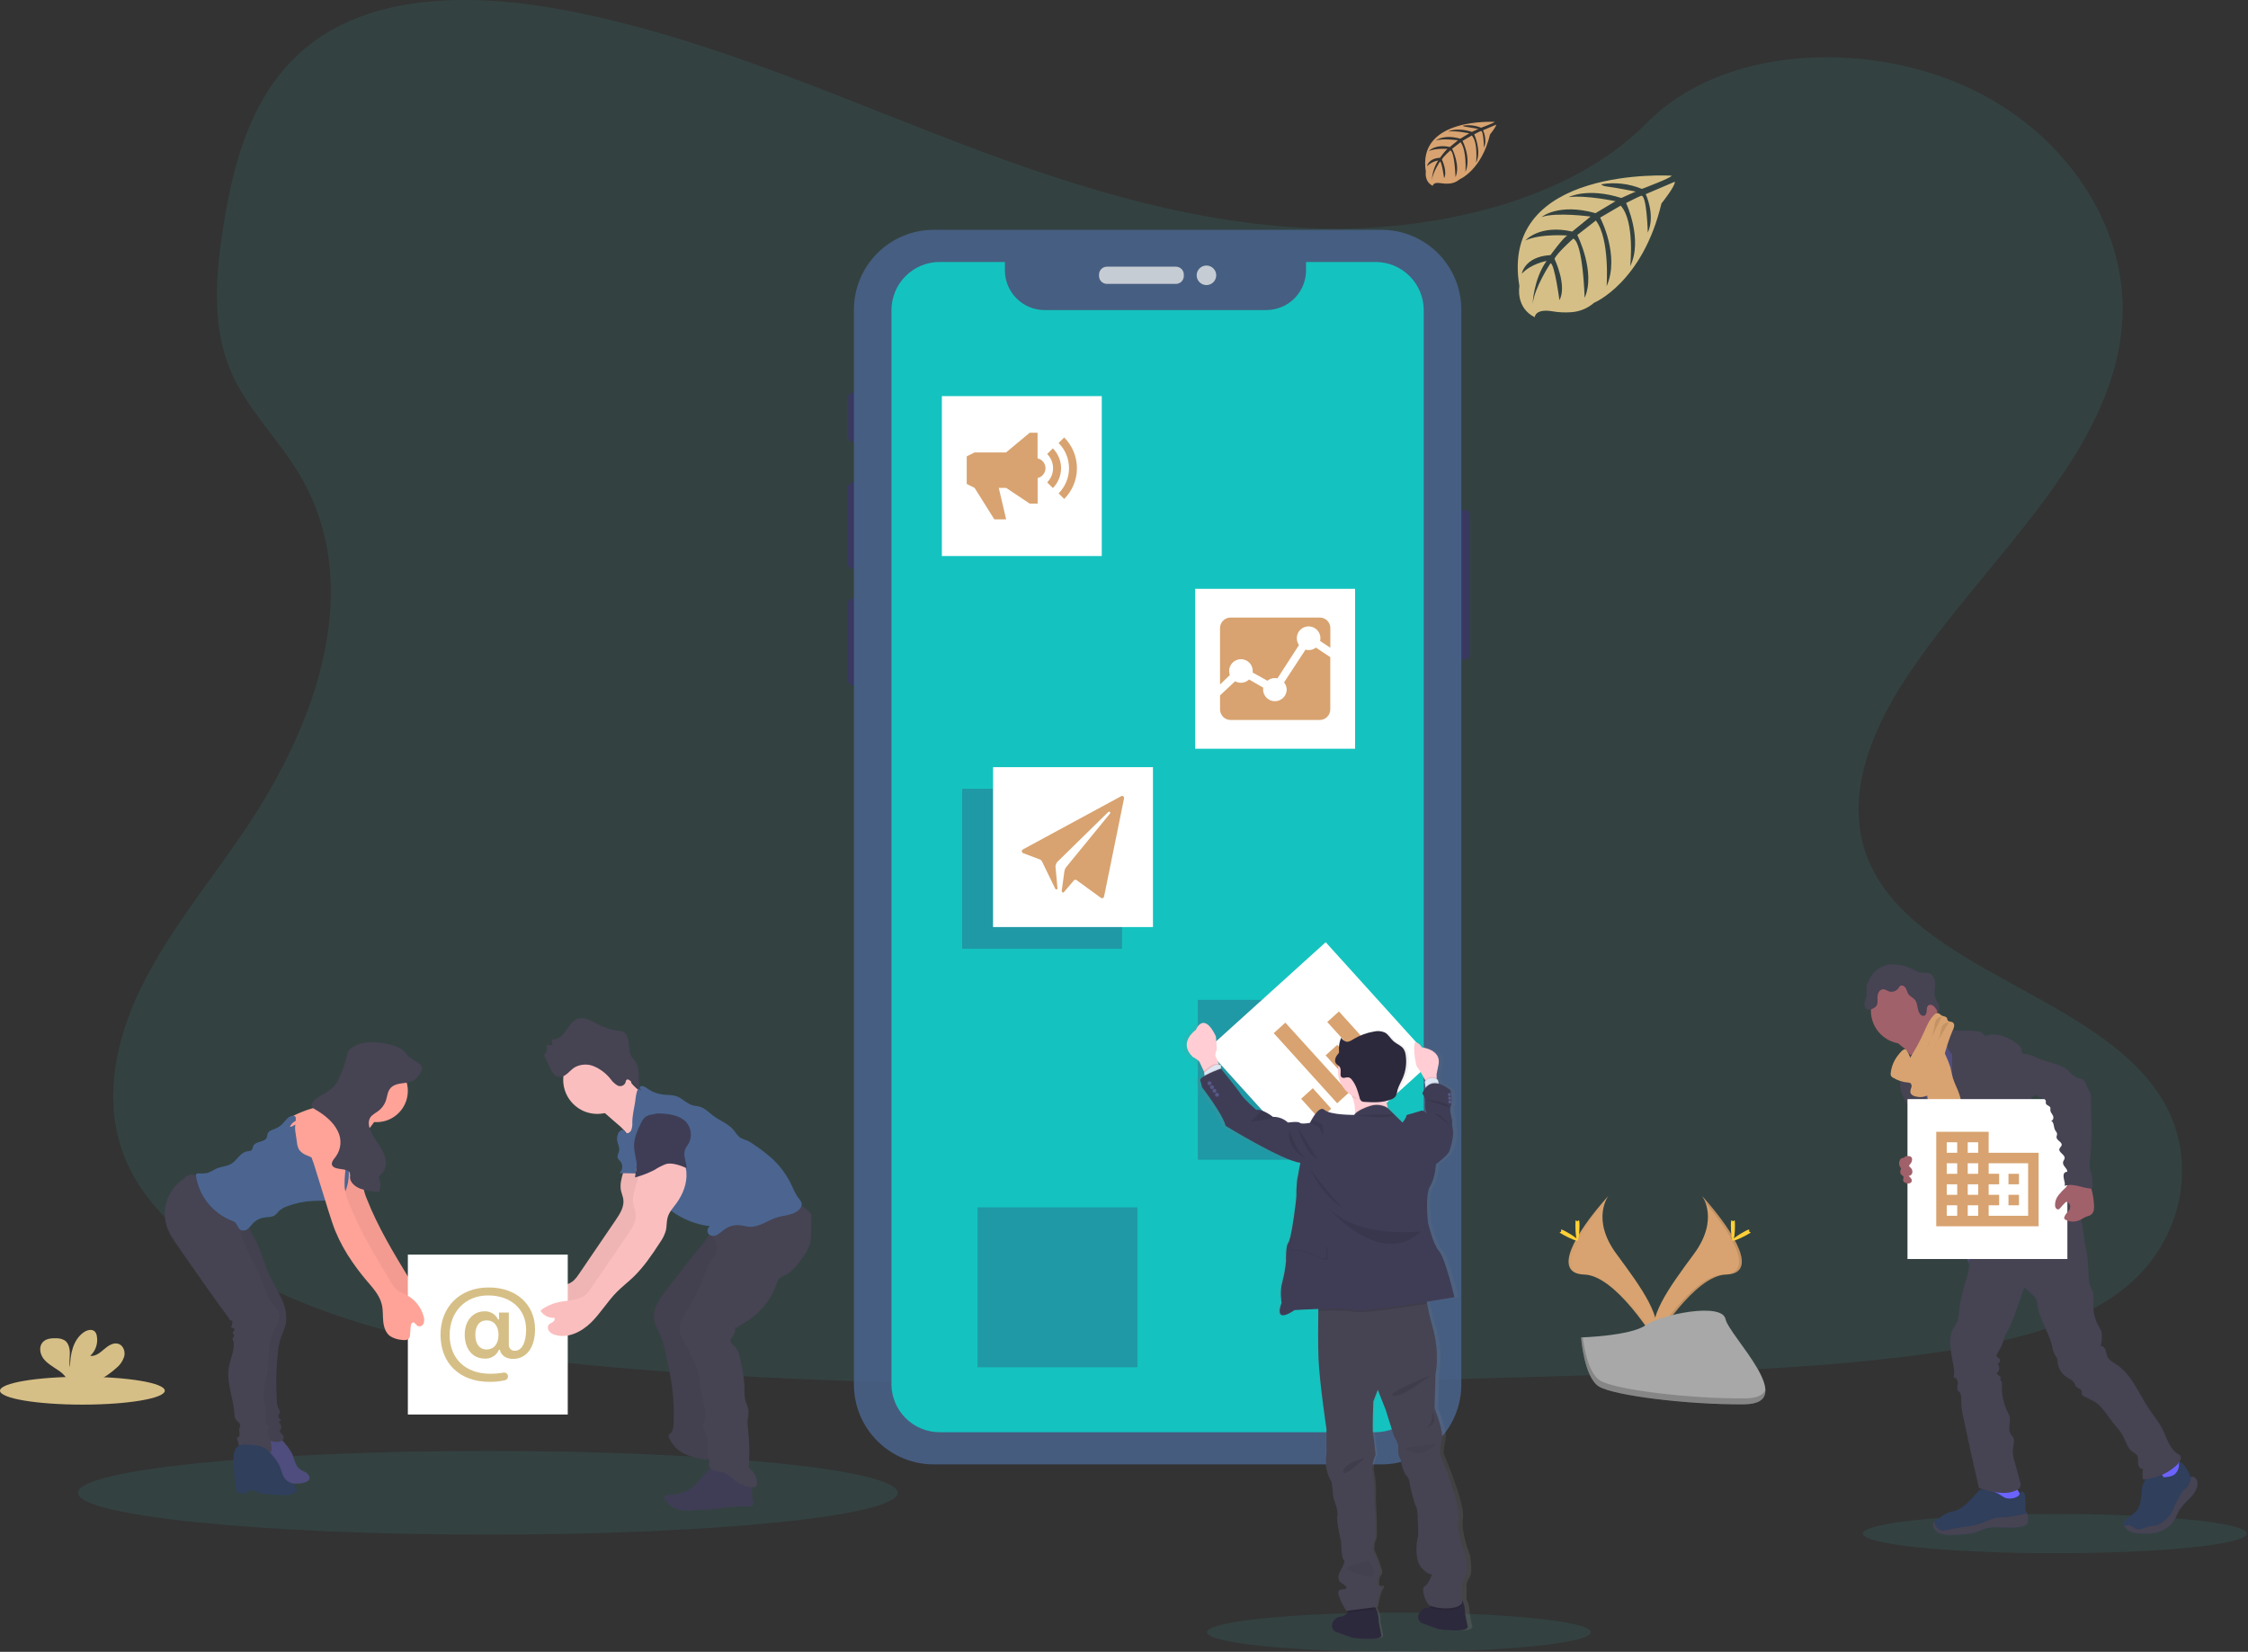 <?xml version="1.0" encoding="utf-8"?>
<!-- Generator: Adobe Illustrator 16.0.0, SVG Export Plug-In . SVG Version: 6.00 Build 0)  -->
<!DOCTYPE svg PUBLIC "-//W3C//DTD SVG 1.1//EN" "http://www.w3.org/Graphics/SVG/1.1/DTD/svg11.dtd">
<svg version="1.1" id="Ebene_1" xmlns="http://www.w3.org/2000/svg" xmlns:xlink="http://www.w3.org/1999/xlink" x="0px" y="0px"
	 width="1097px" height="806px" viewBox="0 0 1097 806" enable-background="new 0 0 1097 806" xml:space="preserve">
<rect x="0" y="0" width="1097" height="806" fill="#333333" stroke="none"/>
<path opacity="0.1" fill="#37CCC7" enable-background="new    " d="M641.82,111.403c-64.72-2.25-126.359-23.141-185.22-46
	c-58.86-22.86-117.16-48.19-180.37-60.301c-40.59-7.79-87.06-8.89-119.8,12.88c-31.5,21-41.68,57.15-47.15,90.721
	c-4.119,25.271-6.539,51.851,4.74,75.5c7.84,16.42,21.74,30.22,31.36,46c33.47,54.72,9.81,122.2-26.45,175.63
	c-17,25.061-36.75,49.001-49.88,75.66c-13.13,26.66-19.2,57.25-7.71,84.46c11.38,27,38.51,47.24,67.9,61.5
	c59.689,28.94,129.999,37.23,198.609,41.92c151.83,10.391,304.46,5.891,456.689,1.391c56.341-1.67,112.921-3.36,168.341-12.07
	c30.779-4.84,62.55-12.52,84.89-31c28.37-23.53,35.4-63.38,16.39-92.88c-31.88-49.49-120-61.79-142.31-114.9
	c-12.26-29.229,0.33-61.8,18.16-88.91c38.24-58.17,102.33-109.189,105.699-175.68c2.32-45.66-28.489-91.391-76.13-113
	c-49.93-22.65-119.18-19.801-156,17.689C765.63,98.533,698.97,113.383,641.82,111.403z"/>
<g opacity="0.9">
	<path opacity="0.9" fill="#3A3768" enable-background="new    " d="M714.9,248.782h-4.28c-1.265,0-2.29,1.025-2.29,2.29v68.44
		c0,1.265,1.025,2.29,2.29,2.29h4.28c1.265,0,2.29-1.025,2.29-2.29v-68.44C717.19,249.807,716.164,248.782,714.9,248.782z"/>
	<path opacity="0.9" fill="#3A3768" enable-background="new    " d="M416.57,191.583h-0.39c-1.266,0-2.29,1.025-2.29,2.29v19.46
		c0,1.266,1.024,2.29,2.29,2.29h0.39c1.266,0,2.29-1.024,2.29-2.29v-19.46C418.86,192.608,417.835,191.583,416.57,191.583z"/>
	<path opacity="0.9" fill="#3A3768" enable-background="new    " d="M417.02,235.594H416c-1.266,0-2.29,1.024-2.29,2.289v37.261
		c0,1.265,1.024,2.29,2.29,2.29h1.02c1.265,0,2.29-1.025,2.29-2.29v-37.261C419.31,236.618,418.284,235.594,417.02,235.594z"/>
	<path opacity="0.9" fill="#3A3768" enable-background="new    " d="M416.84,292.072h-0.75c-1.266,0-2.29,1.025-2.29,2.29v37.62
		c0,1.265,1.024,2.29,2.29,2.29h0.75c1.265,0,2.29-1.025,2.29-2.29v-37.62C419.13,293.097,418.105,292.072,416.84,292.072z"/>
	<path opacity="0.9" fill="#4B6590" enable-background="new    " d="M674.119,112.143h-218.42
		c-21.534,0-38.989,17.456-38.989,38.989v524.411c0,21.533,17.455,38.989,38.989,38.989h218.42c21.534,0,38.99-17.456,38.99-38.989
		V151.133C713.11,129.599,695.654,112.143,674.119,112.143z"/>
	<path opacity="0.9" fill="#E6E8EC" enable-background="new    " d="M573.829,130.123H540.18c-2.137,0-3.87,1.733-3.87,3.87v0.66
		c0,2.137,1.733,3.87,3.87,3.87h33.649c2.138,0,3.87-1.733,3.87-3.87v-0.66C577.699,131.856,575.967,130.123,573.829,130.123z"/>
	<path opacity="0.9" fill="#E6E8EC" enable-background="new    " d="M588.73,139.103c2.634,0,4.771-2.137,4.771-4.771
		s-2.137-4.771-4.771-4.771s-4.77,2.137-4.77,4.771S586.096,139.103,588.73,139.103z"/>
</g>
<path opacity="0.1" fill="#37CCC7" enable-background="new    " d="M238.04,748.773c110.439,0,199.97-9.124,199.97-20.38
	s-89.53-20.38-199.97-20.38c-110.44,0-199.97,9.124-199.97,20.38S127.6,748.773,238.04,748.773z"/>
<path opacity="0.1" fill="#37CCC7" enable-background="new    " d="M682.68,805.973c51.738,0,93.68-4.276,93.68-9.55
	c0-5.274-41.941-9.551-93.68-9.551S589,791.149,589,796.424C589,801.697,630.942,805.973,682.68,805.973z"/>
<path opacity="0.1" fill="#37CCC7" enable-background="new    " d="M1002.78,757.853c51.74,0,93.68-4.276,93.68-9.55
	c0-5.274-41.939-9.55-93.68-9.55c-51.738,0-93.68,4.275-93.68,9.55C909.1,753.577,951.041,757.853,1002.78,757.853z"/>
<path fill="#14C3BF" d="M671.23,127.822h-33.9v4.09c0,5.141-2.042,10.069-5.676,13.704c-3.635,3.634-8.563,5.676-13.704,5.676
	H509.77c-5.14,0-10.069-2.042-13.704-5.676c-3.634-3.635-5.676-8.563-5.676-13.704v-4.09h-31.84c-3.091,0-6.151,0.609-9.007,1.792
	s-5.45,2.917-7.636,5.103c-2.185,2.187-3.918,4.781-5.1,7.638c-1.182,2.855-1.789,5.917-1.788,9.008v523.931
	c-0.001,3.091,0.606,6.151,1.788,9.008c1.182,2.855,2.915,5.451,5.1,7.637c2.186,2.186,4.78,3.92,7.636,5.103
	c2.855,1.184,5.916,1.792,9.007,1.792h212.68c6.243,0,12.231-2.479,16.646-6.895c4.414-4.414,6.895-10.402,6.895-16.645V151.362
	c0-6.243-2.48-12.231-6.895-16.646S677.473,127.822,671.23,127.822z"/>
<path fill="#D6BF86" d="M815.72,85.713c0,0-84.2-5.08-74.271,53.919c0,0-2,10.431,7.48,15.16c0,0,0.149-4.37,8.63-2.89
	c3.021,0.511,6.093,0.659,9.15,0.439c4.133-0.275,8.062-1.895,11.189-4.609c0,0,23.66-9.78,32.87-48.46c0,0,6.81-8.44,6.54-10.61
	l-14.21,6.07c0,0,4.85,10.25,1,18.77c0,0-0.46-18.399-3.19-17.999c-0.56,0.079-7.39,3.55-7.39,3.55s8.36,17.85,2,30.829
	c0,0,2.39-22-4.66-29.54l-10,5.841c0,0,9.76,18.439,3.15,33.489c0,0,1.689-23.08-5.25-32.069l-9.061,7.069
	c0,0,9.17,18.17,3.58,30.65c0,0-0.74-26.86-5.55-28.89c0,0-7.93,7-9.14,9.859c0,0,6.279,13.2,2.39,20.16c0,0-2.39-17.899-4.35-18
	c0,0-7.9,11.86-8.721,20c0,0,0.341-12.09,6.801-21.12c0,0-7.631,1.311-12.091,6.26c0,0,1.23-8.38,14-9.119c0,0,6.53-9,8.28-9.54
	c0,0-12.75-1.07-20.479,2.359c0,0,6.8-7.91,22.819-4.31l8.94-7.311c0,0-16.78-2.29-23.9,0.24c0,0,8.2-7,26.32-1.899l9.74-5.82
	c0,0-14.311-3.09-22.84-2c0,0,9-4.85,25.689,0.41l7-3.13c0,0-10.49-2.061-13.56-2.391c-3.07-0.329-3.23-1.17-3.23-1.17
	c6.691-1.111,13.561-0.328,19.83,2.261C801.23,92.173,815.97,86.642,815.72,85.713z"/>
<path fill="#D8A370" d="M729.36,59.473c0,0-38-2.29-33.56,24.37c0,0-0.891,4.71,3.38,6.85c0,0,0.07-2,3.899-1.311
	c1.364,0.229,2.75,0.297,4.131,0.2c1.867-0.125,3.644-0.855,5.06-2.08c0,0,10.69-4.42,14.85-21.899c0,0,3.08-3.811,3-4.79
	l-6.42,2.74c0,0,2.19,4.63,0.46,8.479c0,0-0.199-8.31-1.439-8.12c-0.25,0-3.33,1.61-3.33,1.61s3.77,8.06,0.92,13.93
	c0,0,1.08-9.939-2.1-13.35l-4.521,2.64c0,0,4.41,8.33,1.42,15.13c0,0,0.771-10.43-2.37-14.49l-4.1,3.2c0,0,4.149,8.21,1.62,13.851
	c0,0-0.33-12.141-2.5-13.061c0,0-3.59,3.16-4.13,4.46c0,0,2.83,6,1.069,9.11c0,0-1.08-8.09-2-8.13c0,0-3.569,5.359-3.939,9
	c0.173-3.394,1.23-6.683,3.069-9.54c-2.058,0.389-3.956,1.373-5.46,2.83c0,0,0.551-3.79,6.341-4.12c0,0,2.949-4.07,3.739-4.32
	c0,0-5.76-0.479-9.25,1.07c0,0,3.07-3.57,10.311-2l4-3.3c0,0-7.58-1-10.8,0.109c0,0,3.71-3.16,11.89-0.859l4.4-2.63
	c0,0-6.461-1.391-10.311-0.891c0,0,4.061-2.189,11.6,0.181l3.15-1.41c0,0-4.729-0.931-6.12-1.08c-1.39-0.15-1.46-0.53-1.46-0.53
	c2.999-0.499,6.077-0.152,8.891,1C722.75,62.323,729.47,59.893,729.36,59.473z"/>
<path fill="#D6BF86" d="M40.21,685.372c22.207,0,40.21-3.044,40.21-6.8s-18.003-6.8-40.21-6.8c-22.208,0-40.21,3.044-40.21,6.8
	S18.002,685.372,40.21,685.372z"/>
<path fill="#D6BF86" d="M56.83,667.442c1.839-1.491,3.178-3.507,3.84-5.78c0.49-2.3-0.489-5-2.68-5.89
	c-2.46-0.95-5.09,0.76-7.08,2.48c-1.99,1.72-4.28,3.689-6.89,3.319c1.337-1.219,2.335-2.763,2.897-4.481
	c0.563-1.72,0.67-3.556,0.313-5.328c-0.108-0.737-0.42-1.431-0.9-2c-1.359-1.46-3.84-0.83-5.479,0.319
	c-5.2,3.66-6.65,10.721-6.67,17.08c-0.53-2.3-0.091-4.689-0.101-7c-0.01-2.31-0.66-5-2.64-6.22c-1.228-0.66-2.606-0.987-4-0.95
	c-2.34-0.08-4.94,0.15-6.54,1.86c-2,2.12-1.47,5.69,0.26,8c1.73,2.31,4.351,3.8,6.76,5.42c1.941,1.151,3.597,2.728,4.841,4.61
	c0.147,0.26,0.268,0.535,0.359,0.819h14.65C51.06,672.035,54.108,669.929,56.83,667.442z"/>
<path fill="#D8A370" d="M830.57,583.522c0,0,8.65,11.32-4,28.4c-12.649,17.08-23.069,31.5-18.85,42.149
	c0,0,19.08-31.72,34.609-32.17C857.86,621.452,847.65,602.602,830.57,583.522z"/>
<path opacity="0.1" enable-background="new    " d="M830.57,583.522c0.753,1.095,1.349,2.29,1.771,3.55
	c15.149,17.8,23.22,34.42,8.649,34.83c-13.56,0.391-29.84,24.65-33.729,30.771c0.123,0.476,0.276,0.943,0.46,1.399
	c0,0,19.08-31.72,34.609-32.17C857.86,621.452,847.65,602.602,830.57,583.522z"/>
<path fill="#FFD037" d="M846.65,597.983c0,4-0.45,7.21-1,7.21s-1-3.229-1-7.21c0-3.979,0.561-2.1,1.11-2.1
	S846.65,593.983,846.65,597.983z"/>
<path fill="#FFD037" d="M852.17,602.703c-3.5,1.9-6.54,3.061-6.811,2.57c-0.27-0.49,2.36-2.42,5.86-4.33s2.109-0.51,2.38,0
	C853.869,601.453,855.67,600.794,852.17,602.703z"/>
<path fill="#D8A370" d="M784.869,583.522c0,0-8.649,11.32,4,28.4c12.65,17.08,23.07,31.5,18.86,42.149c0,0-19.08-31.72-34.61-32.17
	C757.59,621.452,767.789,602.602,784.869,583.522z"/>
<g opacity="0.1">
	<path opacity="0.1" enable-background="new    " d="M784.869,583.522c-0.757,1.092-1.353,2.288-1.77,3.55
		c-15.15,17.8-23.22,34.42-8.66,34.83c13.57,0.391,29.84,24.65,33.74,30.771c-0.128,0.475-0.281,0.941-0.46,1.399
		c0,0-19.08-31.72-34.61-32.17S767.789,602.602,784.869,583.522z"/>
	<path opacity="0.1" fill="none" stroke="#000000" enable-background="new    " d="M807.591,652.914
		c-0.089-0.143-0.189-0.301-0.3-0.474c-0.555-0.872-1.363-2.118-2.383-3.613c-2.037-2.989-4.918-6.982-8.288-10.993
		c-0.421-0.502-0.85-1.004-1.286-1.504c5.744,6.476,10.364,13.393,12.304,16.424C807.622,652.807,807.607,652.86,807.591,652.914z
		 M767.082,619.033c0.11,0.196,0.23,0.386,0.361,0.564c-0.432-0.411-0.759-0.882-0.994-1.404c-0.874-1.938-0.584-4.767,0.778-8.315
		c2.433-6.338,8.131-14.575,15.438-23.084c-0.004,0.01-0.007,0.019-0.011,0.028c-7.551,8.881-13.385,17.52-15.503,24.032
		C766.095,614.109,765.925,616.953,767.082,619.033z"/>
</g>
<path fill="#FFD037" d="M768.78,597.983c0,4,0.45,7.21,1,7.21s1-3.229,1-7.21c0-3.979-0.56-2.1-1.109-2.1
	C769.119,595.884,768.78,593.983,768.78,597.983z"/>
<path fill="#FFD037" d="M763.23,602.703c3.49,1.9,6.54,3.061,6.8,2.57s-2.35-2.42-5.85-4.33s-2.12-0.51-2.38,0
	C761.539,601.453,759.77,600.794,763.23,602.703z"/>
<path fill="#A8A8A8" d="M771.539,652.594c0,0,24.19-0.75,31.48-5.94c7.29-5.189,37.21-11.39,39-3.06s36.35,41.41,9,41.63
	s-63.46-4.26-70.73-8.69C773.02,672.103,771.539,652.594,771.539,652.594z"/>
<path opacity="0.2" enable-background="new    " d="M851.57,682.323c-27.31,0.221-63.46-4.26-70.729-8.689
	c-5.551-3.37-7.75-15.48-8.49-21.071h-0.811c0,0,1.53,19.511,8.811,23.941c7.28,4.43,43.42,8.909,70.729,8.689
	c7.881-0.07,10.61-2.87,10.46-7C860.44,680.703,857.44,682.273,851.57,682.323z"/>
<path opacity="0.3" fill="#3A3768" enable-background="new    " d="M662.56,487.873h-78.03v78.03h78.03V487.873z"/>
<path opacity="0.3" fill="#3A3768" enable-background="new    " d="M547.56,384.873h-78.03v78.03h78.03V384.873z"/>
<path opacity="0.3" fill="#3A3768" enable-background="new    " d="M555.06,589.112h-78.03v78.03h78.03V589.112z"/>
<path fill="#FFFFFF" d="M537.65,193.282h-78.03v78.03h78.03V193.282z"/>
<path fill="#D8A370" d="M513.78,218.772l-2.77,2.76c0.909,0.907,1.63,1.985,2.123,3.172c0.492,1.187,0.745,2.458,0.745,3.743
	s-0.253,2.557-0.745,3.743c-0.493,1.187-1.214,2.265-2.123,3.172l2.77,2.78c2.568-2.569,4.01-6.054,4.01-9.686
	S516.348,221.341,513.78,218.772z"/>
<path fill="#D8A370" d="M519.32,213.442l-2.729,2.729c3.254,3.26,5.081,7.676,5.081,12.28c0,4.605-1.827,9.021-5.081,12.28
	l2.729,2.729c3.978-3.979,6.21-9.374,6.21-15s-2.232-11.021-6.21-15V213.442z M506.32,223.662v-12.5h-3.85l-11.521,9.601H475.59
	l-3.84,1.92v13.449l3.84,1.921l9.64,15.369h5.76l-3.6-15.369h3.6l11.521,7.689h3.85v-12.5c1.087-0.245,2.06-0.853,2.755-1.723
	c0.697-0.871,1.076-1.952,1.076-3.067s-0.379-2.196-1.076-3.066c-0.695-0.87-1.668-1.479-2.755-1.724H506.32z"/>
<path fill="#FFFFFF" d="M646.921,459.739l-57.86,52.354l52.354,57.859l57.859-52.354L646.921,459.739z"/>
<path fill="#D8A370" d="M621.57,504.122l5.66-5.14l31,34.17l-5.7,5.16L621.57,504.122z M634.94,536.122l5.7-5.149l9,10l-5.7,5.149
	L634.94,536.122z M646.88,514.963l5.699-5.16l14.171,15.67l-5.69,5.149L646.88,514.963z M647.69,498.682l5.7-5.16l21.91,24.21
	l-5.7,5.16L647.69,498.682z"/>
<path fill="#FFFFFF" d="M661.27,287.312h-78.03v78.029h78.03V287.312z"/>
<path fill="#D8A370" d="M637.07,316.982l-10.47,16c0.844,1.024,1.304,2.312,1.3,3.64c-0.062,1.487-0.696,2.894-1.771,3.924
	s-2.506,1.606-3.994,1.606c-1.489,0-2.92-0.576-3.994-1.606c-1.075-1.03-1.709-2.437-1.771-3.924
	c0.003-0.358,0.037-0.717,0.101-1.069l-6.92-4c-0.897,0.854-2.044,1.399-3.273,1.555s-2.476-0.089-3.557-0.695l-7.36,6.891v6.869
	c0.003,1.36,0.544,2.663,1.505,3.625c0.962,0.961,2.266,1.502,3.625,1.506h43.54c1.359-0.006,2.661-0.548,3.622-1.509
	s1.503-2.263,1.508-3.622v-25.52l-7-4.67c-1.006,0.792-2.25,1.221-3.529,1.22c-0.515-0.003-1.025-0.074-1.521-0.21L637.07,316.982z"
	/>
<path fill="#D8A370" d="M605.56,321.642c0.757-0.001,1.507,0.146,2.207,0.436c0.7,0.288,1.336,0.713,1.872,1.248
	s0.961,1.17,1.252,1.869c0.29,0.7,0.438,1.45,0.438,2.207c0,0.25,0,0.51-0.05,0.75l7.221,4c1.025-0.848,2.317-1.31,3.649-1.3
	c0.417,0,0.833,0.047,1.24,0.14l10.5-16.26c-0.524-0.739-0.866-1.591-0.998-2.487c-0.133-0.896-0.052-1.81,0.235-2.669
	c0.286-0.859,0.772-1.638,1.418-2.273c0.645-0.637,1.43-1.111,2.293-1.388c0.862-0.274,1.777-0.343,2.672-0.199
	c0.894,0.146,1.742,0.498,2.473,1.032c0.732,0.533,1.328,1.232,1.739,2.039c0.411,0.808,0.626,1.699,0.628,2.605
	c-0.001,0.458-0.055,0.914-0.16,1.359l5,3.311v-9.62c-0.005-1.358-0.548-2.659-1.509-3.618s-2.263-1.499-3.621-1.502h-43.57
	c-1.358,0-2.662,0.539-3.624,1.499s-1.503,2.262-1.506,3.621v27.54l4.8-4.601c-0.235-0.64-0.357-1.316-0.359-2
	c0.005-1.523,0.613-2.983,1.693-4.06S604.035,321.642,605.56,321.642z"/>
<path fill="#FFFFFF" d="M562.63,374.312H484.6v78.03h78.03V374.312z"/>
<path fill="#D8A370" d="M547.159,388.472l-48,26c-0.163,0.089-0.299,0.222-0.391,0.384c-0.091,0.162-0.136,0.347-0.129,0.533
	c0.007,0.186,0.065,0.365,0.171,0.52c0.104,0.155,0.249,0.277,0.419,0.354l8.19,3.09c0.474,0.184,0.859,0.542,1.08,1l6.359,13.1
	c0.12,0.58,1.19,0.74,1.2,0.15l-1-10.83c0.057-0.804,0.365-1.57,0.88-2.19l24.88-24.38c0.072-0.069,0.16-0.119,0.255-0.146
	c0.097-0.028,0.197-0.033,0.295-0.014c0.094,0.023,0.18,0.068,0.25,0.133c0.07,0.065,0.124,0.146,0.155,0.237
	c0.03,0.091,0.038,0.188,0.021,0.282s-0.057,0.183-0.116,0.258l-21.45,26.221c-0.453,0.64-0.741,1.382-0.84,2.159l-1.28,9.351
	c0.101,0.82,0.74,1.13,1.26,0.399l4.62-5.43c0.155-0.204,0.383-0.341,0.636-0.382c0.254-0.04,0.513,0.017,0.725,0.162l11.91,8.68
	c0.133,0.086,0.284,0.14,0.441,0.155c0.157,0.015,0.316-0.006,0.465-0.064c0.146-0.058,0.278-0.148,0.384-0.268
	c0.104-0.118,0.18-0.26,0.22-0.413l9.77-48c0.031-0.18,0.013-0.363-0.054-0.533c-0.065-0.169-0.177-0.318-0.321-0.429
	c-0.144-0.111-0.314-0.182-0.495-0.201c-0.182-0.021-0.364,0.008-0.529,0.083L547.159,388.472z"/>
<path fill="#6C63FF" d="M971.84,732.594c4.54,0.59,9.25,1,13.6-0.46c0.67-0.21,1.44-0.67,1.35-1.36
	c-0.051-0.241-0.156-0.467-0.31-0.66c-1.646-2.459-3.03-5.083-4.13-7.83c-0.04-0.142-0.129-0.266-0.25-0.35
	c-0.143-0.055-0.298-0.055-0.44,0c-2,0.52-3.739,1.82-5.739,2.37c-1.016,0.28-2.074,0.36-3.12,0.24
	c-0.9-0.101-2.141-0.851-2.95-0.761C970.35,726.754,971.49,729.563,971.84,732.594z"/>
<path fill="#6C63FF" d="M1057.77,724.982c3-2,6.1-4.22,7.87-7.39c0.13-0.187,0.2-0.405,0.21-0.63c-0.03-0.226-0.11-0.439-0.25-0.62
	c-1.69-2.675-3.85-5.015-6.391-6.9c-1.329,0.939-2.529,2.044-3.569,3.29c-0.75,0.79-2.83,2.09-2.851,3.271c0,0.71,0.79,1.479,1.16,2
	c0.5,0.739,1,1.5,1.431,2.26C1055.61,720.722,1057.99,724.862,1057.77,724.982z"/>
<path fill="#2F3F5C" d="M989.64,741.773c0.063,0.71-0.128,1.419-0.54,2c-0.321,0.317-0.716,0.547-1.15,0.67
	c-6.359,2.271-13.68-0.57-20,1.68c-1.31,0.461-2.54,1.12-3.85,1.561c-1.552,0.468-3.152,0.753-4.771,0.85
	c-2.25,0.221-4.5,0.351-6.75,0.41c-1.706,0.12-3.42-0.028-5.079-0.439c-0.829-0.216-1.605-0.602-2.276-1.134
	c-0.672-0.531-1.226-1.198-1.624-1.957c-0.341-0.683-0.409-1.469-0.19-2.199c0.097-0.259,0.235-0.498,0.41-0.71
	c0.434-0.48,0.939-0.89,1.5-1.21l2.34-1.511c1.095-0.775,2.284-1.408,3.54-1.88c0.92-0.3,1.91-0.43,2.84-0.7
	c3.29-1,5.79-3.569,8.12-6.069l3.181-3.391c0.294-0.374,0.671-0.675,1.1-0.88c0.438-0.15,0.902-0.199,1.36-0.14
	c3.09,0.227,6.071,1.23,8.67,2.92c0.67,0.49,1.387,0.912,2.14,1.26c0.998,0.29,2.046,0.373,3.077,0.244
	c1.032-0.129,2.027-0.467,2.923-0.994c0.82-0.43,0.641-0.7,1-1.47c0.36-0.771,1.18-1.271,1.9-0.561
	c0.215,0.247,0.37,0.542,0.45,0.86c0.699,2.271,0.43,4.7,0.43,7.07c-0.02,0.372,0.028,0.744,0.14,1.1
	c0.177,0.352,0.384,0.686,0.62,1c0.051,0.082,0.095,0.169,0.13,0.26C989.675,739.486,989.799,740.64,989.64,741.773z"/>
<path fill="#464353" d="M989.64,741.773c0.063,0.71-0.128,1.419-0.54,2c-0.321,0.317-0.716,0.547-1.15,0.67
	c-6.359,2.271-13.68-0.57-20,1.68c-1.31,0.461-2.54,1.12-3.85,1.561c-1.552,0.468-3.152,0.753-4.771,0.85
	c-2.25,0.221-4.5,0.351-6.75,0.41c-1.706,0.12-3.42-0.028-5.079-0.439c-0.829-0.216-1.605-0.602-2.276-1.134
	c-0.672-0.531-1.226-1.198-1.624-1.957c-0.341-0.683-0.409-1.469-0.19-2.199c0.097-0.259,0.235-0.498,0.41-0.71
	c0.38,0.779,0.65,1.8,0.88,2.17c0.317,0.553,0.748,1.03,1.267,1.4c0.518,0.371,1.108,0.627,1.733,0.749
	c0.917,0.048,1.835-0.07,2.71-0.35c5.761-1.43,11.88-1.45,17.4-3.61c1.844-0.869,3.749-1.601,5.7-2.189
	c2.04-0.308,4.098-0.475,6.16-0.5c3.25-0.261,6.39-1.24,9.6-1.75C989.666,739.492,989.794,740.643,989.64,741.773z"/>
<path fill="#2F3F5C" d="M1072.289,724.593c-0.3,2.41-1.83,4.489-3.51,6.25c-1.79,1.638-3.43,3.435-4.899,5.37
	c-1.66,2.52-2.391,5.63-4.53,7.76c-0.811,0.789-1.73,1.462-2.72,2c-1.12,0.66-2.301,1.203-3.53,1.62c-3.19,1-6.63,0.79-10,0.55
	c-1.08-0.013-2.15-0.223-3.16-0.62c-0.47-0.231-0.92-0.502-1.34-0.81c-0.82-0.528-1.5-1.236-2-2.07
	c-0.25-0.456-0.311-0.987-0.19-1.49c0.2-0.565,0.54-1.07,1-1.46c0.75-0.78,1.561-1.505,2.41-2.17c1.181-0.761,2.23-1.691,3.14-2.76
	c0.561-0.845,0.961-1.779,1.211-2.76c0.479-1.714,0.779-3.474,0.88-5.25c0-1.181,0.12-2.357,0.37-3.511
	c0.51-1.8,1.85-3.43,1.689-5.3c-0.06-0.268-0.03-0.547,0.07-0.8c0.17-0.191,0.39-0.327,0.63-0.39c1.05-0.411,2.16-0.664,3.28-0.75
	c0.56-0.035,1.109,0.053,1.63,0.259c0.52,0.205,0.989,0.522,1.37,0.931c0.47,0.561,0.77,1.34,1.46,1.59c0.33,0.07,0.67,0.07,1,0
	c1.68-0.17,3.47-0.38,4.76-1.47c0.62-0.551,1.11-1.224,1.46-1.976c0.34-0.753,0.53-1.567,0.54-2.395c0-0.62-0.28-1.27,0.67-1.399
	c0.729-0.101,1.3,0.659,1.67,1.159c1.46,1.708,2.55,3.7,3.21,5.851c0.19-0.079,0.4-0.12,0.61-0.12
	c0.43-0.006,0.85,0.093,1.229,0.288c0.38,0.194,0.71,0.48,0.95,0.832C1072.23,722.451,1072.459,723.534,1072.289,724.593z"/>
<path fill="#464353" d="M1072.289,724.593c-0.3,2.41-1.83,4.489-3.51,6.25c-1.79,1.638-3.43,3.435-4.899,5.37
	c-1.66,2.52-2.391,5.63-4.53,7.76c-0.811,0.789-1.73,1.462-2.72,2c-1.12,0.66-2.301,1.203-3.53,1.62c-3.19,1-6.63,0.79-10,0.55
	c-1.08-0.013-2.15-0.223-3.16-0.62c-0.47-0.231-0.92-0.502-1.34-0.81c-0.82-0.528-1.5-1.236-2-2.07c0.64-0.313,1.35-0.48,2.06-0.49
	c1.49,0.08,2.57,1.48,4,1.91c2,0.61,4-0.82,6.091-1.31c1.34-0.311,2.76-0.221,4.069-0.65c1.101-0.426,2.11-1.042,3-1.82
	c1.22-0.87,2.3-1.915,3.21-3.1c0.76-1.183,1.4-2.443,1.891-3.76c1.08-2.524,2.359-4.961,3.81-7.29c0.21-0.366,0.479-0.702,0.78-1
	c0.31-0.29,0.699-0.5,1-0.761c1.37-1,1.939-2.77,2.42-4.409c0.13-0.509,0.31-1.001,0.54-1.471c0.43-0.006,0.85,0.094,1.229,0.288
	c0.38,0.195,0.71,0.481,0.95,0.832C1072.22,722.495,1072.449,723.554,1072.289,724.593z"/>
<path fill="#A1616A" d="M928.63,510.983c1.691,1.273,3.084,2.902,4.08,4.771c1,1.88,6.489,16.479,6.17,18.569
	c1.8-1.819,8.939-2.12,10.729-3.93c0.76-0.76,4.87-4.56,5.48-5.44c0.609-0.88,5.189-2.77,5.689-3.67
	c1.87-3.35-13.26-16-11.33-19.359c0.111-0.15,0.167-0.334,0.16-0.521c-0.041-0.155-0.128-0.295-0.25-0.399
	c-1.345-1.158-2.813-2.164-4.38-3c-1.587-0.854-2.783-2.287-3.34-4c-1.424,0.655-2.732,1.541-3.87,2.619
	c-2.767,2.367-5.493,4.793-8.18,7.28c-1.061,1-3.08,2.271-3.57,3.66S927.619,510.163,928.63,510.983z"/>
<path fill="#514E7F" d="M953.119,505.594c-2.323,1.556-4.494,3.331-6.479,5.3c-1.88,1.85-3.66,4-4.13,6.61
	c-0.19,1-0.16,2.06-0.32,3.09c-0.67,4.479-4.56,7.77-6.27,12c-0.501,1.293-0.869,2.633-1.101,4c-0.479,2.594-0.74,5.223-0.78,7.859
	c0,2.561,2.461,4.32,3.381,6.71c0.764,2.368,1.31,4.803,1.63,7.271c1.002,4.602,2.37,9.116,4.09,13.5
	c3.38,9.33,14.33,35.13,17.71,44.47c10.35-2.6,37.91-8.569,47.07-14c3.06-1.819-21.2-22.38-17.931-23.8
	c0.376-0.114,0.698-0.359,0.91-0.69c0.108-0.324,0.108-0.675,0-1c-3.26-14.29-13.49-26-18.12-40c-1.609-4.829-4.5-8.949-6.7-13.55
	c-2-4.16-3.05-8.75-5.42-12.7c-0.454-0.813-1.038-1.546-1.729-2.17c-0.599-0.449-1.241-0.835-1.92-1.149
	C955.699,506.643,954.44,506.254,953.119,505.594z"/>
<path fill="#A1616A" d="M929.18,509.352c8.947,0,16.2-7.253,16.2-16.2s-7.253-16.2-16.2-16.2s-16.2,7.253-16.2,16.2
	S920.233,509.352,929.18,509.352z"/>
<path fill="#464353" d="M945.659,500.763c0.809-0.744,1.823-1.226,2.91-1.381s2.196,0.022,3.181,0.511
	c0.563,0.243,1.041,0.653,1.363,1.175c0.324,0.523,0.48,1.132,0.446,1.745l8,0.12c1.279-0.029,2.558,0.088,3.81,0.35
	c1.262,0.276,2.386,0.983,3.181,2c0.1,0.13,0.21,0.28,0.37,0.311c0.134-0.004,0.263-0.049,0.369-0.13
	c1.234-0.627,2.625-0.878,4-0.721c4.341,0.28,8.36,2.46,11.761,5.17c0.625,0.419,1.111,1.015,1.399,1.71c0.28,0.91,0,2.08,0.66,2.7
	c0,7.55,2.59,14.58,4.32,21.931c0.3,1.31,1.56,2.46,2.43,3.489c1.078,1.14,1.957,2.45,2.601,3.88c1.46,3.811-0.561,8.28,0.869,12.11
	c0.725,1.566,1.652,3.028,2.761,4.351c1.29,1.62,2.1,3.565,2.35,5.619c0.061,0.92-0.06,1.841,0,2.771
	c0.09,1.233,0.311,2.455,0.66,3.64c0.58,2.21,1.2,4.42,1.84,6.62c1,3.561,2.4,7.41,5.59,9.311c-7.71,1.31-15.83,2.579-23.18-0.091
	c-1.024-0.351-1.997-0.838-2.89-1.449c-2.65-1.891-3.931-5.131-5.07-8.181c-1.28-3.43-2.58-6.91-2.84-10.56
	c0.007-1.167-0.154-2.329-0.48-3.45c-0.75-2-2.729-3.19-4.55-4.29c-2.038-1.12-3.885-2.558-5.47-4.26
	c-0.789-0.858-1.394-1.868-1.775-2.969c-0.382-1.102-0.533-2.27-0.445-3.432c0.141-1.13,0.58-2.22,0.631-3.359
	c0.067-0.567-0.048-1.143-0.327-1.641c-0.281-0.498-0.712-0.894-1.233-1.13c-5.61-1.7-8.29-8.34-9.54-14.07
	c-0.542-2.968-0.783-5.982-0.72-9l-0.07-5.79c-0.774-0.702-1.398-1.557-1.832-2.51c-0.434-0.952-0.668-1.983-0.688-3.029
	c0.09-0.607,0.09-1.224,0-1.83c-0.265-0.759-0.703-1.443-1.28-2C947.518,503.761,946.469,502.33,945.659,500.763z"/>
<path fill="#464353" d="M928.4,519.293c-0.18,1.81,0.23,3.659-0.18,5.439c-0.16,0.68-0.431,1.33-0.63,2
	c-0.604,2.553-0.34,5.234,0.75,7.62c1.086,2.365,2.389,4.624,3.89,6.75c0.515,0.72,0.935,1.503,1.25,2.33
	c0.26,0.869,0.421,1.765,0.48,2.67c0.396,3.619,1.033,7.207,1.909,10.74c0.761,3.08,1.75,6.189,3.78,8.63
	c0.37,0.535,0.926,0.913,1.561,1.06c0.459,0.017,0.915-0.08,1.329-0.279l4.141-1.57c0.364-0.106,0.704-0.283,1-0.521
	c0.378-0.455,0.584-1.028,0.58-1.619c0.29-3.341-0.71-6.65-1.82-9.811c-3.36-9.54-7.82-18.729-10-28.6
	c-0.61-2.761-0.93-7-2.939-9.15c-0.83-0.9-0.551-0.52-1.54,0c-0.5,0.225-0.984,0.482-1.45,0.771
	c-0.596,0.394-1.094,0.916-1.459,1.528C928.686,517.894,928.463,518.581,928.4,519.293z"/>
<path fill="#D8A370" d="M940.88,537.392c1.1,5.82,2.223,11.643,3.37,17.47l16.079-4.22c0.131-1.68-0.77-3.24-1.39-4.811
	c-1.47-3.68-1.5-7.77-2.689-11.55c-0.9-2.88-2.461-5.529-3.301-8.43c-0.489-1.68-0.729-3.44-1.21-5.13
	c-0.52-1.67-1.151-3.304-1.89-4.891c-0.907-2.302-2.086-4.486-3.51-6.51c-2.061,0.771-4.25,1.66-5.42,3.51
	c-0.611,1.055-0.954,2.242-1,3.461c-0.28,3.619,1,7.25,0.59,10.829C940.078,530.544,940.203,534.011,940.88,537.392z"/>
<path fill="#464353" d="M960.6,614.983c0.9,3.44-0.41,7-1.47,10.42c-1.61,5.109-2.709,10.364-3.28,15.69
	c-0.059,1.368-0.331,2.718-0.811,4c-0.596,1.099-1.246,2.167-1.949,3.2c-1.62,2.859-1.58,6.359-1.23,9.63
	c0.23,2.16,0.58,4.31,1,6.439c0.53,2.59,1.18,5.311,0.42,7.84c1.271-0.279,2.141,1.36,2.09,2.67c-0.05,1.311-0.51,2.711,0.11,3.86
	c1.58,0.57,1.6,2.74,1.55,4.41c0.024,2.913,0.391,5.813,1.09,8.64c2.388,11.46,4.92,22.891,7.601,34.29
	c5.79,1.8,12.55,3.67,18.069,1.181c0.537-0.175,1.025-0.474,1.424-0.873c0.398-0.4,0.695-0.89,0.866-1.428
	c0.057-0.599-0.019-1.203-0.22-1.77l-2.62-9.521c-0.785-2.244-1.104-4.627-0.939-7c0.26-1.77,1-3.67,0.16-5.22
	c-0.301-0.53-0.761-1-1.101-1.46c-1.38-2-0.66-4.689-0.54-7.13c0.04-0.546,0-1.096-0.12-1.63c-0.188-0.624-0.445-1.226-0.77-1.79
	c-2.158-4.198-3.191-8.884-3-13.6c0.084-0.604,0.001-1.221-0.24-1.78c-0.171-0.225-0.319-0.465-0.439-0.72
	c-0.108-0.44-0.06-0.903,0.14-1.311c-0.786-0.574-1.495-1.246-2.11-2c0.373-0.243,0.688-0.564,0.92-0.944
	c0.232-0.379,0.378-0.805,0.426-1.247c0.049-0.442-0.003-0.89-0.149-1.31s-0.384-0.802-0.696-1.119
	c0.28-0.055,0.539-0.187,0.749-0.38c0.209-0.194,0.361-0.442,0.438-0.717c0.076-0.275,0.074-0.566-0.004-0.84
	c-0.078-0.274-0.232-0.521-0.443-0.713c-0.34-0.24-0.78-0.341-1-0.681c-0.37-0.5-0.07-1.21,0.23-1.75l1.6-2.89
	c1.189-2.14,1.46-4.79,2.74-6.88c1.73-3.059,3.145-6.285,4.22-9.63l4.56-12.7l3.101,2.689c1.037,0.789,1.903,1.779,2.55,2.91
	c0.442,1.114,0.718,2.286,0.82,3.48c1.14,6.899,5.489,12.88,7.1,19.689c0.22,1.541,0.72,3.03,1.46,4.4
	c0.311,0.396,0.59,0.818,0.84,1.26c0.23,0.673,0.351,1.379,0.351,2.09c0.14,1.395,0.58,2.741,1.29,3.949s1.67,2.248,2.819,3.051
	c1.521,1,3.45,1.771,4.25,3.431c0.17,0.513,0.41,1.003,0.7,1.46c0.74,0.89,2.34,1,2.66,2.109c0.17,0.63-0.16,1.37,0.2,1.92
	c0.189,0.251,0.45,0.445,0.75,0.561l4.47,2.24c5,2.489,7.521,8.199,11.21,12.39c1.27,1.355,2.4,2.843,3.35,4.44
	c1.591,2.84,2.33,6.409,5,8.239c0.721,0.376,1.37,0.862,1.94,1.44c0.85,1.11,0.54,2.67,0.61,4.07c0.069,1.399,1.149,3.06,2.479,2.64
	c-0.47,1.691-0.47,3.479,0,5.17c5.84-0.302,11.4-2.556,15.8-6.4c1.301-1.14,2.561-2.59,2.57-4.31c0.01-0.299-0.05-0.596-0.189-0.86
	c-0.261-0.34-0.601-0.603-1-0.76c-4.171-2.26-5.431-7.5-7.521-11.76c-1.85-3.75-4.57-7-6.88-10.48c-5-7.5-8.34-16.569-15.85-21.529
	c-1.65-1.091-3.57-2.061-4.391-3.86c-0.35-1.05-0.64-2.118-0.88-3.2c-0.14-0.534-0.44-1.013-0.86-1.37s-0.939-0.578-1.489-0.63
	c0.47-1.622,0.659-3.313,0.54-5c0.039-0.726-0.04-1.453-0.25-2.149c-0.28-0.747-0.65-1.46-1.101-2.12
	c-1.96-3.328-2.939-7.141-2.83-11c0.061-2,0.41-4-0.189-5.91c-0.3-1-0.82-1.83-1.19-2.76c-0.55-1.663-0.84-3.4-0.859-5.15
	l-0.41-6.59c-0.061-2.194-0.34-4.375-0.851-6.51c-1.39-5.11-2.72-26.521-7.43-28.931s-12.75,14.061-18,14.391
	c-2.346,0.101-4.664,0.546-6.88,1.319c-3.51,1.32-6.46,3.78-9.33,6.19l-9.72,8.16C964.778,612.291,962.757,613.75,960.6,614.983z"/>
<path fill="#464353" d="M913.97,475.163c1.132-1.419,2.564-2.568,4.196-3.364c1.631-0.795,3.419-1.218,5.233-1.235
	c3.636-0.001,7.217,0.898,10.42,2.619c0.946,0.537,1.953,0.956,3,1.25c1.72,0.35,3.62-0.119,5.17,0.701
	c2.061,1.09,2.45,3.87,2.271,6.189c-0.181,2.32-0.61,4.86,0.62,6.851c0.43,0.57,0.826,1.165,1.189,1.779
	c0.383,1.248,0.344,2.587-0.109,3.811c-0.71-0.801-1.379-1.64-2-2.51c-0.721-0.79-1.95-1.33-2.83-0.74s-0.88,1.68-0.92,2.649
	c-0.04,0.971-0.301,2.14-1.221,2.459c-0.375,0.071-0.763,0.034-1.117-0.107c-0.354-0.142-0.66-0.381-0.883-0.691
	c-1.569-1.92-0.939-5.001-2.489-6.921c-0.891-1.1-2.36-1.63-3.181-2.78c-0.64-0.899-0.8-2.069-1.359-3
	c-0.561-0.93-1.87-1.689-2.75-1c-0.298,0.291-0.544,0.628-0.73,1c-0.543,0.776-1.332,1.348-2.239,1.62
	c-0.908,0.272-1.88,0.229-2.761-0.12c-0.678-0.405-1.408-0.718-2.17-0.929c-0.496-0.028-0.989,0.082-1.426,0.319
	c-0.437,0.235-0.798,0.59-1.044,1.021c-0.48,0.874-0.706,1.865-0.65,2.86c0,1.35,0.24,2.83-0.54,3.93
	c-0.32,0.404-0.713,0.743-1.16,1c-1.149,0.73-2.72,1.22-3.8,0.39c-0.357-0.334-0.623-0.753-0.771-1.22
	c-0.149-0.466-0.177-0.962-0.078-1.44c0.207-0.954,0.478-1.893,0.81-2.811c0.601-2.12-0.18-4.509,0.48-6.509
	C911.83,478.418,912.786,476.711,913.97,475.163z"/>
<path fill="#D8A370" d="M922.65,523.492c-0.103,0.5-0.051,1.021,0.15,1.49c0.205,0.32,0.481,0.587,0.81,0.78
	c2.31,1.429,4.932,2.276,7.641,2.47c0.35,0.013,0.691,0.105,1,0.271c0.284,0.265,0.481,0.611,0.562,0.993
	c0.081,0.382,0.042,0.778-0.112,1.137c-0.313,0.712-0.477,1.481-0.479,2.26c0.2,1.43,1.89,2.08,3.33,2.26
	c2.002,0.408,4.084,0.005,5.79-1.12c1.078-0.982,1.898-2.216,2.39-3.59c3.93-9,5.31-19,9.29-28c0.307-0.584,0.51-1.217,0.6-1.87
	c0.042-0.328-0.005-0.661-0.135-0.966c-0.13-0.304-0.339-0.568-0.604-0.764c-0.74-0.46-1.891-0.2-2.391-0.91
	c-0.25-0.37-0.22-0.86-0.439-1.24c-0.46-0.82-1.66-0.72-2.49-1.16c-0.64-0.35-1.09-1-1.8-1.189c-0.355-0.02-0.709,0.044-1.035,0.184
	c-0.326,0.142-0.615,0.355-0.845,0.626c-2.33,2.18-3.561,5.271-4.86,8.19c-2.005,4.474-4.345,8.789-7,12.91
	c0.31-0.48-1.48-4.131-2.18-4.271c-1.221-0.25-2.801,1.9-3.46,2.71C924.327,517.214,923.034,520.265,922.65,523.492z"/>
<path fill="#FFFFFF" d="M1008.86,536.294h-78.03v78.029h78.03V536.294z"/>
<path fill="#D8A370" d="M970.449,562.493v-10.239h-25.58v46.1h49.95v-35.86H970.449z M955.1,593.223h-5.11v-5.12h5.11V593.223z
	 M955.1,582.983h-5.11v-5.12h5.11V582.983z M955.1,572.743h-5.11v-5.13h5.11V572.743z M955.1,562.493h-5.11v-5.13h5.11V562.493z
	 M965.329,593.223h-5.1v-5.12h5.11L965.329,593.223z M965.329,582.983h-5.1v-5.12h5.11L965.329,582.983z M965.329,572.743h-5.1
	v-5.13h5.11L965.329,572.743z M965.329,562.493h-5.1v-5.13h5.11L965.329,562.493z M989.71,593.223h-19.261v-5.12h5.11v-5.12h-5.11
	v-5.12h5.11v-5.13h-5.11v-5.12h19.261V593.223z M985.23,572.743h-5.11v5.13h5.11V572.743z M985.23,582.983h-5.11v5.13h5.11V582.983z
	"/>
<path fill="#A1616A" d="M1008.23,579.273c-1.34,1.186-2.58,2.484-3.7,3.88c-1.14,1.415-1.74,3.186-1.7,5
	c0.011,0.524,0.171,1.034,0.48,1.46c0.16,0.208,0.38,0.361,0.63,0.438s0.51,0.073,0.76-0.008c0.271-0.148,0.5-0.357,0.681-0.61
	c0.72-0.873,1.489-1.708,2.3-2.5c0.3-0.29,0.68-0.6,1.08-0.49c0.18,0.063,0.34,0.169,0.47,0.311c0.47,0.396,0.82,0.92,1,1.51
	c0.05,0.533-0.02,1.072-0.2,1.576c-0.18,0.503-0.479,0.959-0.859,1.334c-0.78,0.745-1.391,1.648-1.79,2.649
	c-0.11,0.273-0.11,0.577,0,0.851c0.13,0.195,0.319,0.354,0.529,0.46c0.98,0.535,2.07,0.85,3.19,0.922
	c1.12,0.073,2.24-0.1,3.28-0.502c1.39-0.55,2.59-1.51,4-2c0.609-0.161,1.199-0.382,1.77-0.66c0.4-0.266,0.75-0.61,1.021-1.012
	c0.27-0.402,0.46-0.854,0.55-1.328c0.18-0.953,0.21-1.926,0.109-2.891c-0.18-3.743-0.989-7.43-2.409-10.899
	c-0.07-0.226-0.21-0.426-0.391-0.58c-0.2-0.118-0.43-0.184-0.66-0.19c-1.75-0.18-4.63-1.08-6.319-0.43
	c-0.59,0.321-1.101,0.776-1.49,1.33C1010.17,577.243,1008.23,578.813,1008.23,579.273z"/>
<path fill="#464353" d="M1007.63,577.722c0-1.68-2.08-5.71,1.21-6c0-1.78-2.53-2.9-2.07-4.78c0.16-0.64,0.67-1.149,0.75-1.79
	c0.21-1.83-3.09-2.82-2.55-4.58c0.2-0.67,0.93-1.08,1.09-1.76c0.37-1.58-2.46-2.29-2.51-3.91c0-0.55,0.3-1.07,0.279-1.609
	c0-0.69-0.6-1.211-0.93-1.801c-0.85-1.529-0.439-3.899-2-4.68c1,0.08,1.39-1.45,0.95-2.39c-0.44-0.94-1.3-1.75-1.3-2.79
	c0.05-0.383,0.05-0.769,0-1.15c-0.29-1-1.931-1.07-2.2-2.07c-0.021-0.376-0.021-0.754,0-1.13c-0.1-0.779-0.9-1.26-1.65-1.489
	c-0.773-0.127-1.519-0.392-2.199-0.78c-0.48-0.37-1-1-1.551-0.65c-0.189,0.11-0.29,0.33-0.439,0.5c-0.61,0.71-1.78,0.4-2.561-0.13
	c-2.29-1.55-3.42-4.34-3.92-7.06c-0.5-2.721-0.47-5.53-1.069-8.23c-0.188-0.836-0.432-1.658-0.73-2.46
	c-0.473-0.776-0.862-1.601-1.16-2.46c-0.12-1.57,3.141-0.5,4.38-0.34c1.205,0.112,2.397,0.336,3.561,0.67
	c1.236,0.466,2.449,0.997,3.63,1.59c5,2.19,10.92,2.46,14.899,6.13c1.311,1.21,2.41,2.79,4.101,3.33
	c0.78,0.156,1.55,0.357,2.3,0.601c1.89,0.89,2.18,3.39,3.21,5.199c0.32,0.478,0.61,0.979,0.851,1.5
	c0.199,0.621,0.289,1.27,0.27,1.92l0.14,4.75c0.23,8,0.471,15.931-0.38,23.841c-0.279,2.6-0.67,5.29,0.09,7.8
	c0.2,0.68,0.49,1.33,0.66,2c0.16,0.813,0.25,1.64,0.26,2.47l0.11,3.07c0.04,0.247-0.01,0.5-0.149,0.71
	c-0.11,0.093-0.25,0.158-0.391,0.192c-0.149,0.035-0.3,0.037-0.439,0.008c-4.29-0.381-8.61-2.801-12.66-1.341"/>
<path fill="#A1616A" d="M927.89,565.192c-0.19,0.093-0.354,0.23-0.48,0.4c-0.435,0.587-0.67,1.299-0.67,2.029
	c0,0.731,0.235,1.443,0.67,2.03c0.103,0.119,0.184,0.254,0.24,0.4c0.029,0.233-0.013,0.47-0.12,0.68
	c-0.208,0.402-0.29,0.858-0.233,1.308c0.055,0.45,0.245,0.872,0.544,1.213c0.31,0.26,0.729,0.39,0.93,0.729
	c0.35,0.58-0.14,1.32-0.06,2c0.1,0.89,1.149,1.33,2,1.44c0.343,0.081,0.699,0.075,1.04-0.015c0.341-0.091,0.652-0.265,0.909-0.506
	c0.172-0.263,0.264-0.571,0.264-0.885c0-0.314-0.092-0.622-0.264-0.885c-0.348-0.523-0.797-0.973-1.319-1.32
	c0.482-0.025,0.94-0.224,1.288-0.561s0.562-0.787,0.602-1.27c0.035-0.478-0.051-0.956-0.25-1.392s-0.506-0.813-0.89-1.099
	c-0.181-0.149-0.4-0.3-0.45-0.54c-0.05-0.239,0.189-0.569,0.41-0.8c1-1,1.77-3.45-0.11-4c-0.665-0.116-1.348-0.086-2,0.09
	c-0.479,0.15-0.479,0.44-0.85,0.641C928.72,565.082,928.31,564.982,927.89,565.192z"/>
<path opacity="0.1" enable-background="new    " d="M947.539,496.123c-0.491,0.011-0.976,0.132-1.414,0.353
	c-0.439,0.222-0.824,0.539-1.125,0.928c-0.629,1.029-0.992,2.197-1.061,3.4c-0.611,3.847-1.97,7.536-4,10.859"/>
<path opacity="0.1" enable-background="new    " d="M951.039,498.862c-0.68,0.013-1.345,0.205-1.928,0.557
	c-0.582,0.351-1.063,0.849-1.392,1.443c-0.457,1.079-0.741,2.224-0.84,3.391c-0.586,2.582-1.723,5.007-3.33,7.109"/>
<path fill="#FBBEBE" d="M305.89,562.572c0.58,6.32-4.19,12.44-2.8,18.62c0.3,1.32,0.87,2.57,1.08,3.9
	c0.569,3.67-1.62,7.149-3.71,10.22l-17.94,26.34c-0.727,1.156-1.59,2.22-2.569,3.17c-3.44,3-8.58,2.73-13.091,3.641
	c-3.165,0.647-6.152,1.971-8.76,3.88c-0.12,0.09-0.199,0.223-0.222,0.37s0.014,0.299,0.102,0.42
	c0.746,1.013,1.733,1.822,2.872,2.357c1.138,0.534,2.393,0.775,3.648,0.702c0.47,0.62,0,1.53-0.65,2c-1,0.67-2.29,0.84-2.479,2.48
	c-0.068,0.567,0.048,1.143,0.33,1.64c0.722,1.109,1.849,1.891,3.14,2.18c6.21,1.9,12.93-1.43,17.57-6
	c4.64-4.569,8-10.27,12.56-14.899c2.53-2.55,5.399-4.75,8-7.23c5.2-4.939,9.229-11,13.13-17c1.271-1.75,2.231-3.705,2.84-5.78
	c0.48-2.06,0.26-4.229,0.82-6.27c0.72-2.66,2.68-4.79,4.3-7c3.19-4.38,5.31-9.75,4.89-15.15c-0.42-5.399-3.76-10.739-8.859-12.569
	c-1.589-0.642-3.345-0.75-5-0.311c-2.09,0.65-3.63,2.38-5.061,4l-3.399,3.94c-0.861,0.855-1.541,1.876-2,3
	c-0.22,0.565-0.27,1.184-0.146,1.777c0.125,0.596,0.418,1.141,0.845,1.572"/>
<path opacity="0.05" enable-background="new    " d="M305.89,562.572c0.58,6.32-4.19,12.44-2.8,18.62c0.3,1.32,0.87,2.57,1.08,3.9
	c0.569,3.67-1.62,7.149-3.71,10.22l-17.94,26.34c-0.727,1.156-1.59,2.22-2.569,3.17c-3.44,3-8.58,2.73-13.091,3.641
	c-3.165,0.647-6.152,1.971-8.76,3.88c-0.12,0.09-0.199,0.223-0.222,0.37s0.014,0.299,0.102,0.42
	c0.746,1.013,1.733,1.822,2.872,2.357c1.138,0.534,2.393,0.775,3.648,0.702c0.47,0.62,0,1.53-0.65,2c-1,0.67-2.29,0.84-2.479,2.48
	c-0.068,0.567,0.048,1.143,0.33,1.64c0.722,1.109,1.849,1.891,3.14,2.18c6.21,1.9,12.93-1.43,17.57-6
	c4.64-4.569,8-10.27,12.56-14.899c2.53-2.55,5.399-4.75,8-7.23c5.2-4.939,9.229-11,13.13-17c1.271-1.75,2.231-3.705,2.84-5.78
	c0.48-2.06,0.26-4.229,0.82-6.27c0.72-2.66,2.68-4.79,4.3-7c3.19-4.38,5.31-9.75,4.89-15.15c-0.42-5.399-3.76-10.739-8.859-12.569
	c-1.589-0.642-3.345-0.75-5-0.311c-2.09,0.65-3.63,2.38-5.061,4l-3.399,3.94c-0.861,0.855-1.541,1.876-2,3
	c-0.22,0.565-0.27,1.184-0.146,1.777c0.125,0.596,0.418,1.141,0.845,1.572"/>
<path fill="#FFA398" d="M169.23,589.424c1,3.16,2,6.319,3.21,9.399c2.211,5.34,4.997,10.424,8.311,15.16
	c2.133,3.117,4.426,6.121,6.87,9c3.06,3.61,6.479,7.24,7.56,11.851c0.63,2.659,0.42,5.449,0.68,8.17
	c0.261,2.72,1.15,5.609,3.351,7.239c1.671,1.034,3.562,1.657,5.52,1.82c1.38,0.22,3.11,0.29,3.83-0.91
	c0.252-0.488,0.382-1.03,0.38-1.58l0.34-4c0.07-0.859,0.37-2,1.23-2s1.3,1.11,2,1.62c0.261,0.141,0.548,0.227,0.843,0.252
	s0.592-0.01,0.873-0.103c0.281-0.095,0.54-0.244,0.761-0.442c0.222-0.197,0.399-0.438,0.523-0.707c0.448-1.119,0.476-2.362,0.08-3.5
	c-0.597-2.263-1.666-4.375-3.136-6.196c-1.471-1.821-3.309-3.312-5.395-4.374c-1.45-0.595-2.843-1.32-4.16-2.17
	c-1.338-1.156-2.446-2.554-3.27-4.119c-7.561-12.45-15.16-25-20.5-38.511c-1.051-2.42-1.762-4.975-2.11-7.59
	c-0.107-2.671,0.002-5.347,0.33-8c0.313-4.8-0.133-9.619-1.32-14.28c-0.26-1.225-0.723-2.397-1.369-3.47
	c-2.19-3.34-7.36-3.83-10.62-1.53c-1.199,0.926-2.194,2.088-2.92,3.417c-0.728,1.329-1.169,2.794-1.301,4.304
	c-0.239,2.689,1.32,5.5,2.11,8C164.377,573.921,166.81,581.671,169.23,589.424z"/>
<path opacity="0.05" enable-background="new    " d="M169.23,589.424c1,3.16,2,6.319,3.21,9.399
	c2.211,5.34,4.997,10.424,8.311,15.16c2.133,3.117,4.426,6.121,6.87,9c3.06,3.61,6.479,7.24,7.56,11.851
	c0.63,2.659,0.42,5.449,0.68,8.17c0.261,2.72,1.15,5.609,3.351,7.239c1.671,1.034,3.562,1.657,5.52,1.82
	c1.38,0.22,3.11,0.29,3.83-0.91c0.252-0.488,0.382-1.03,0.38-1.58l0.34-4c0.07-0.859,0.37-2,1.23-2s1.3,1.11,2,1.62
	c0.261,0.141,0.548,0.227,0.843,0.252s0.592-0.01,0.873-0.103c0.281-0.095,0.54-0.244,0.761-0.442
	c0.222-0.197,0.399-0.438,0.523-0.707c0.448-1.119,0.476-2.362,0.08-3.5c-0.597-2.263-1.666-4.375-3.136-6.196
	c-1.471-1.821-3.309-3.312-5.395-4.374c-1.45-0.595-2.843-1.32-4.16-2.17c-1.338-1.156-2.446-2.554-3.27-4.119
	c-7.561-12.45-15.16-25-20.5-38.511c-1.051-2.42-1.762-4.975-2.11-7.59c-0.107-2.671,0.002-5.347,0.33-8
	c0.313-4.8-0.133-9.619-1.32-14.28c-0.26-1.225-0.723-2.397-1.369-3.47c-2.19-3.34-7.36-3.83-10.62-1.53
	c-1.199,0.926-2.194,2.088-2.92,3.417c-0.728,1.329-1.169,2.794-1.301,4.304c-0.239,2.689,1.32,5.5,2.11,8
	C164.377,573.921,166.81,581.671,169.23,589.424z"/>
<path fill="#3F3D56" d="M338.869,724.893c-3.279,2.938-7.547,4.531-11.949,4.46c-1.12,0-2.681,0.21-2.681,1.33
	c0.017,0.334,0.127,0.657,0.32,0.93c1.395,2.318,3.595,4.042,6.18,4.84c2.442,0.581,4.965,0.74,7.46,0.471l7.301-0.38
	c1.38-0.07,2.77-0.141,4.14-0.311s2.86-0.45,4.29-0.67c3.52-0.497,7.079-0.664,10.63-0.5c0.461,0.09,0.937,0.074,1.391-0.047
	c0.454-0.122,0.874-0.345,1.229-0.653c0.649-0.819,0.27-2,0.06-3c-0.439-2.109,0-4.33-0.41-6.46c-0.699-3.72-3.899-6.58-7.449-7.93
	c-3.28-1.25-9.101-2.68-12.21-0.601C343.829,718.584,341.82,722.223,338.869,724.893z"/>
<path fill="#464353" d="M324.449,630.433c-3,3.95-6,8.51-5.3,13.39c0.4,2.63,1.87,4.95,2.95,7.391c1.356,3.347,2.363,6.824,3,10.38
	c1.11,5.17,2.22,10.35,2.91,15.59c0.766,5.934,0.983,11.926,0.649,17.9c-0.09,1.439-0.25,3-1.25,4
	c-0.399,0.399-0.92,0.729-1.09,1.27c-0.107,0.511-0.025,1.045,0.23,1.5c1.832,3.751,5.01,6.675,8.899,8.19
	c3.863,1.48,7.963,2.246,12.101,2.26c0.549,0.063,1.104-0.009,1.62-0.21c0.555-0.335,0.991-0.835,1.25-1.431
	c3-5.699,1.33-12.579,1.38-19c0-5.369,1.3-10.689,1.069-16.06c-0.189-4.3-1.34-8.5-1.76-12.79c-0.689-7,0.601-14.1,1.891-21.05
	c1-5.32,2-10.65,3.25-15.92c0.636-3.247,1.798-6.368,3.439-9.24c1.4-2.21,3.3-4.06,4.9-6.14c4.425-5.811,6.393-13.124,5.479-20.37
	c-0.1-0.721-10.3,2.58-11.18,3c-3.677,1.545-7.061,3.714-10,6.41c-2.36,2.239-4.21,5.239-6.28,7.76
	c-2.92,3.553-5.793,7.127-8.62,10.72C330.763,622.103,327.582,626.254,324.449,630.433z"/>
<path opacity="0.05" enable-background="new    " d="M324.449,630.433c-3,3.95-6,8.51-5.3,13.39c0.4,2.63,1.87,4.95,2.95,7.391
	c1.356,3.347,2.363,6.824,3,10.38c1.11,5.17,2.22,10.35,2.91,15.59c0.766,5.934,0.983,11.926,0.649,17.9c-0.09,1.439-0.25,3-1.25,4
	c-0.399,0.399-0.92,0.729-1.09,1.27c-0.107,0.511-0.025,1.045,0.23,1.5c1.832,3.751,5.01,6.675,8.899,8.19
	c3.863,1.48,7.963,2.246,12.101,2.26c0.549,0.063,1.104-0.009,1.62-0.21c0.555-0.335,0.991-0.835,1.25-1.431
	c3-5.699,1.33-12.579,1.38-19c0-5.369,1.3-10.689,1.069-16.06c-0.189-4.3-1.34-8.5-1.76-12.79c-0.689-7,0.601-14.1,1.891-21.05
	c1-5.32,2-10.65,3.25-15.92c0.636-3.247,1.798-6.368,3.439-9.24c1.4-2.21,3.3-4.06,4.9-6.14c4.425-5.811,6.393-13.124,5.479-20.37
	c-0.1-0.721-10.3,2.58-11.18,3c-3.677,1.545-7.061,3.714-10,6.41c-2.36,2.239-4.21,5.239-6.28,7.76
	c-2.92,3.553-5.793,7.127-8.62,10.72C330.763,622.103,327.582,626.254,324.449,630.433z"/>
<path fill="#464353" d="M346.11,600.053c0.641,3.06,3.61,5.399,3.69,8.53c0.069,2.5-1.71,4.6-3,6.75
	c-1.212,2.224-2.236,4.545-3.061,6.939c-2.429,6.229-5.441,12.211-9,17.87c-1.71,2.72-3.629,5.67-3.229,8.86
	c0.268,1.488,0.792,2.92,1.549,4.229l5.141,10.21c1.127,2.038,2.006,4.203,2.62,6.45c0.45,1.94,0.49,4,0.75,5.92
	c0.811,6.26,3.74,12.56,2,18.63c-0.149,0.521-0.701,1.15-1.11,0.79c1.699,3.17,3.07,6.37,2.931,10c-0.061,1.89-0.64,3.851,0.06,5.61
	c0.393,0.658,0.656,1.384,0.78,2.14c0,0.51-0.241,1-0.291,1.51c-0.14,1.44,1.18,2.65,2.561,3.11c1.38,0.46,2.88,0.43,4.27,0.84
	c2.68,0.8,4.58,3.101,6.88,4.7c2.322,1.61,5.066,2.503,7.891,2.57c0.401,0.042,0.806-0.038,1.16-0.23
	c0.202-0.176,0.363-0.393,0.476-0.636c0.111-0.243,0.171-0.506,0.174-0.774c0.123-1.279-0.07-2.57-0.563-3.759
	c-0.493-1.187-1.272-2.235-2.267-3.051c-0.416-0.282-0.759-0.659-1-1.101c-0.129-0.396-0.162-0.817-0.099-1.229
	c0.42-5.614,0.318-11.255-0.302-16.85c-0.271-1.773-0.357-3.569-0.26-5.36c0.296-1.471,0.441-2.969,0.431-4.47
	c-0.314-1.466-0.773-2.896-1.369-4.271c-0.79-2.55-0.571-5.29-0.651-8c-0.299-4.627-1.055-9.213-2.259-13.689
	c-0.265-1.806-1-3.51-2.131-4.94c-1.07-1.12-2.801-2.18-2.391-3.67c0.228-0.552,0.568-1.049,1-1.46
	c0.498-0.622,0.865-1.34,1.077-2.108c0.211-0.769,0.263-1.571,0.153-2.361c0.449,0.113,0.924,0.068,1.344-0.129
	c0.419-0.196,0.757-0.532,0.956-0.951c8.499-4.205,14.996-11.594,18.08-20.561c0.177-0.646,0.45-1.264,0.81-1.83
	c0.771-1.08,2.12-1.55,3.311-2.149c3.74-1.88,6.319-5.41,8.689-8.86c1.491-1.928,2.629-4.104,3.36-6.43
	c0.324-1.525,0.479-3.081,0.461-4.641l0.209-8c0.041-0.527-0.009-1.059-0.149-1.569c-0.203-0.479-0.499-0.914-0.869-1.28
	c-2.282-2.406-5.276-4.018-8.541-4.6c-2.19-0.391-4.43-0.32-6.649-0.5c-4.3-0.36-8.551-1.69-12.861-1.381
	c-6.76,0.5-12.779,5.19-16,11.171C349.69,598.183,348.51,599.983,346.11,600.053z"/>
<path fill="#514E7F" d="M121.72,722.522c1.476,0.511,3.045,0.699,4.6,0.55c0.11-1.27,1.82-1.55,3.091-1.49
	c0.631-0.03,1.26,0.107,1.819,0.4c0.32,0.2,0.561,0.5,0.87,0.71c0.552,0.302,1.171,0.46,1.8,0.46l6.62,0.561
	c2.95,0.25,6,0.479,8.78-0.58c0.554-0.164,1.045-0.492,1.41-0.94c0.75-1.07,0-2.61-1-3.39c-1-0.78-2.37-1.141-3.41-1.94
	c-2.3-1.75-2.61-5-3.83-7.64c-0.854-1.658-1.917-3.2-3.16-4.59c-0.902-1.196-1.955-2.271-3.13-3.2c-2.65-1.92-5.71-1.88-8.82-2.15
	c-2.199-0.2-4.27-0.33-5.85,1.62c-1.95,2.42-1.17,7.3-1.05,10.19C120.579,714.929,121,718.752,121.72,722.522z"/>
<path opacity="0.05" fill="#2F3F5C" enable-background="new    " d="M121.72,722.522c1.476,0.511,3.045,0.699,4.6,0.55
	c0.11-1.27,1.82-1.55,3.091-1.49c0.631-0.03,1.26,0.107,1.819,0.4c0.32,0.2,0.561,0.5,0.87,0.71c0.552,0.302,1.171,0.46,1.8,0.46
	l6.62,0.561c2.95,0.25,6,0.479,8.78-0.58c0.554-0.164,1.045-0.492,1.41-0.94c0.75-1.07,0-2.61-1-3.39c-1-0.78-2.37-1.141-3.41-1.94
	c-2.3-1.75-2.61-5-3.83-7.64c-0.854-1.658-1.917-3.2-3.16-4.59c-0.902-1.196-1.955-2.271-3.13-3.2c-2.65-1.92-5.71-1.88-8.82-2.15
	c-2.199-0.2-4.27-0.33-5.85,1.62c-1.95,2.42-1.17,7.3-1.05,10.19C120.579,714.929,121,718.752,121.72,722.522z"/>
<path fill="#464353" d="M124.4,593.844c-2,0.649-2.899,3.17-2.529,5.27c0.37,2.101,1.63,3.9,2.67,5.75
	c2.939,5.271,4.22,11.3,6.689,16.8c1.851,4.11,4.351,7.91,6.181,12c1.83,4.091,3,8.771,1.85,13.141c-0.54,2.13-1.58,4.09-2.28,6.17
	c-0.684,2.282-1.133,4.627-1.34,7c-0.895,8.021-1.055,16.108-0.479,24.16c0.009,0.984,0.217,1.957,0.609,2.859
	c0.41,0.801,1.13,1.641,0.78,2.471c-0.14,0.33-0.44,0.569-0.59,0.899c-0.42,0.92,0.43,1.88,1.2,2.53
	c-0.138,0.246-0.323,0.462-0.548,0.634c-0.223,0.172-0.479,0.297-0.753,0.366c0.558,0.354,0.985,0.877,1.222,1.493
	c0.235,0.616,0.267,1.292,0.089,1.927c-0.69,0.1-0.73,1.15-0.29,1.7c0.439,0.55,1.11,0.899,1.42,1.52
	c0.184,0.513,0.165,1.074-0.052,1.572c-0.219,0.499-0.618,0.895-1.118,1.108c-1.017,0.395-2.126,0.479-3.19,0.239
	c-1.808-0.249-3.594-0.64-5.34-1.17c-0.589-0.144-1.146-0.398-1.64-0.75c-0.881-0.855-1.406-2.013-1.47-3.239
	c-0.409-3.317-0.532-6.662-0.37-10c0.29-16.16,0-32.341-0.7-48.49c-0.29-6.5-2.24-12.84-4.76-18.84
	c-1.389-3.079-2.938-6.083-4.641-9c-3.62-6.66-6.84-14-6-21.551c0.09-0.81,0.391-1.79,1.19-1.92c0.314-0.034,0.633,0.018,0.92,0.15
	c1.673,0.787,3.293,1.682,4.85,2.68C118.542,592.832,121.431,593.696,124.4,593.844z"/>
<path opacity="0.05" enable-background="new    " d="M124.4,593.844c-2,0.649-2.899,3.17-2.529,5.27c0.37,2.101,1.63,3.9,2.67,5.75
	c2.939,5.271,4.22,11.3,6.689,16.8c1.851,4.11,4.351,7.91,6.181,12c1.83,4.091,3,8.771,1.85,13.141c-0.54,2.13-1.58,4.09-2.28,6.17
	c-0.684,2.282-1.133,4.627-1.34,7c-0.895,8.021-1.055,16.108-0.479,24.16c0.009,0.984,0.217,1.957,0.609,2.859
	c0.41,0.801,1.13,1.641,0.78,2.471c-0.14,0.33-0.44,0.569-0.59,0.899c-0.42,0.92,0.43,1.88,1.2,2.53
	c-0.138,0.246-0.323,0.462-0.548,0.634c-0.223,0.172-0.479,0.297-0.753,0.366c0.558,0.354,0.985,0.877,1.222,1.493
	c0.235,0.616,0.267,1.292,0.089,1.927c-0.69,0.1-0.73,1.15-0.29,1.7c0.439,0.55,1.11,0.899,1.42,1.52
	c0.184,0.513,0.165,1.074-0.052,1.572c-0.219,0.499-0.618,0.895-1.118,1.108c-1.017,0.395-2.126,0.479-3.19,0.239
	c-1.808-0.249-3.594-0.64-5.34-1.17c-0.589-0.144-1.146-0.398-1.64-0.75c-0.881-0.855-1.406-2.013-1.47-3.239
	c-0.409-3.317-0.532-6.662-0.37-10c0.29-16.16,0-32.341-0.7-48.49c-0.29-6.5-2.24-12.84-4.76-18.84
	c-1.389-3.079-2.938-6.083-4.641-9c-3.62-6.66-6.84-14-6-21.551c0.09-0.81,0.391-1.79,1.19-1.92c0.314-0.034,0.633,0.018,0.92,0.15
	c1.673,0.787,3.293,1.682,4.85,2.68C118.542,592.832,121.431,593.696,124.4,593.844z"/>
<path fill="#464353" d="M97.08,574.193c-1.056-0.673-2.27-1.056-3.521-1.109c-1.44,0.227-2.777,0.89-3.83,1.899
	c-1.335,1.032-2.604,2.148-3.8,3.34c-2.48,2.644-4.21,5.901-5.008,9.438c-0.799,3.536-0.637,7.221,0.468,10.673
	c1.21,3.59,3.4,6.76,5.561,9.86l4.399,6.319c6.71,9.641,13.43,19.28,20.46,28.69c0.007,0.225,0.083,0.442,0.22,0.622
	c0.137,0.179,0.325,0.311,0.54,0.378c0.261,0.069,0.57,0.06,0.73,0.27c0.071,0.132,0.102,0.281,0.09,0.431
	c-0.024,0.683-0.156,1.357-0.39,2c-0.115,0.211-0.144,0.458-0.08,0.689c0.22,0.53,1.189,0.23,1.49,0.73c0.21,0.319,0,0.75-0.32,1
	s-0.6,0.59-0.55,1s0.72,0.79,0.689,1.29c0,0.279-0.239,0.489-0.41,0.71c-0.239,0.35-0.349,0.772-0.309,1.194
	s0.227,0.817,0.529,1.115c0.46,4.601-2,8.95-2.53,13.55c-0.79,7.23,2.48,14.29,2.88,21.551c-0.02,0.815,0.133,1.627,0.45,2.38
	c0.68,1.25,2.42,2,2.36,3.43c-0.124,0.587-0.287,1.165-0.49,1.729c0.013,0.829,0.1,1.656,0.26,2.471c0,0.83-0.7,1.819-1.47,1.5
	c0.58,1.92,1.093,3.856,1.54,5.81l15.399,1.271c0.163-1.387,0.116-2.788-0.14-4.16c-0.32-1.48-1-2.87-1.34-4.351
	c-0.228-0.725-0.29-1.49-0.185-2.243c0.105-0.752,0.377-1.472,0.794-2.106c-0.402,0.006-0.796-0.131-1.106-0.388
	c-0.313-0.256-0.522-0.615-0.593-1.013c-0.141-0.791-0.141-1.6,0-2.39c0.409-4-1.28-8-1.23-12c0.05-3.18,1.16-6.229,1.73-9.35
	c1.199-6.681-0.051-13.931,2.92-20c1.8-3.681,4.29-7.761,2.27-11.32c-1-1.76-2.75-3-3.89-4.62c-0.936-1.557-1.64-3.241-2.09-5
	c-2.38-7.36-6.21-14.149-9.58-21.12c-0.932-1.75-1.624-3.616-2.061-5.55c-0.238-1.696-0.321-3.409-0.25-5.12
	c-0.01-3.075-0.199-6.146-0.569-9.2c-0.071-1.34-0.455-2.645-1.12-3.81c-0.652-0.877-1.467-1.621-2.4-2.19
	C108.55,579.053,102.53,577.063,97.08,574.193z"/>
<path fill="#2F3F5C" d="M115.53,728.163c1.477,0.512,3.046,0.699,4.601,0.551c0.12-1.271,1.82-1.551,3.09-1.49
	c0.616-0.02,1.226,0.122,1.771,0.41c0.319,0.2,0.56,0.5,0.88,0.71c0.551,0.305,1.171,0.463,1.8,0.46l6.609,0.56
	c2.95,0.25,6,0.48,8.79-0.58c0.551-0.167,1.037-0.494,1.4-0.939c0.75-1.07,0-2.61-1-3.391c-1-0.779-2.37-1.14-3.42-1.939
	c-2.29-1.75-2.61-5-3.83-7.641c-0.854-1.656-1.917-3.199-3.16-4.59c-0.898-1.195-1.948-2.271-3.12-3.199
	c-2.66-1.921-5.71-1.881-8.819-2.15c-2.21-0.2-4.28-0.33-5.851,1.62c-2,2.42-1.18,7.3-1.06,10.189
	C114.354,720.578,114.796,724.396,115.53,728.163z"/>
<path fill="#FFFFFF" d="M277.06,612.174h-78.03v78.029h78.03V612.174z"/>
<path fill="#D6BF86" d="M261.1,648.573c0,8.9-4.17,14.5-10.76,14.5c-3.37,0-5.94-1.8-6.39-4.47h-0.48
	c-0.559,1.353-1.529,2.496-2.772,3.269c-1.242,0.774-2.696,1.138-4.157,1.041c-5.86,0-9.771-4.699-9.771-11.689
	c0-6.71,3.94-11.38,9.69-11.38c1.357-0.055,2.703,0.289,3.87,0.986c1.167,0.698,2.104,1.722,2.699,2.943h0.48v-3.34h4.79v15.55
	c-0.049,0.41-0.006,0.826,0.126,1.218s0.349,0.749,0.637,1.046c0.287,0.298,0.638,0.526,1.024,0.671s0.801,0.201,1.213,0.166
	c3.32,0,5.439-4,5.439-10.301c0-10-7.499-16.689-18.569-16.689s-18.75,8-18.75,19.279c0,11.551,7.72,18.931,19.74,18.931
	c2.188,0.011,4.375-0.176,6.529-0.561c0.481-0.079,0.975,0.03,1.377,0.306c0.403,0.273,0.686,0.692,0.788,1.169
	s0.019,0.975-0.235,1.391s-0.658,0.719-1.129,0.845c-2.468,0.56-4.99,0.834-7.521,0.82c-14.61,0-24-9-24-23
	c0-13.68,9.55-23.07,23.46-23.07C251.83,628.123,261.1,636.473,261.1,648.573z M231.95,651.334c0,4.439,2.079,7.13,5.479,7.13
	c3.58,0,5.84-2.761,5.84-7.13c0-4.37-2.26-7.07-5.779-7.07C233.97,644.263,231.95,646.884,231.95,651.334z"/>
<path fill="#FFA398" d="M183.77,547.532c8.422,0,15.25-6.828,15.25-15.25s-6.828-15.25-15.25-15.25s-15.25,6.828-15.25,15.25
	S175.348,547.532,183.77,547.532z"/>
<path fill="#FFA398" d="M169.39,536.802c-2.189,1.89-5.32,2-8.189,2.319c-6.134,0.625-12.103,2.354-17.62,5.101
	c-0.752,0.332-1.432,0.807-2,1.399c-0.482,0.649-0.823,1.392-1,2.181c-0.521,1.715-0.719,3.513-0.58,5.3
	c0.2,1.739,0.696,3.43,1.47,5c2.117,4.385,5.387,8.111,9.46,10.78c0.691,0.507,1.471,0.88,2.3,1.1c2,0.42,3.95-0.75,5.92-1.27
	c1.804-0.467,3.702-0.404,5.471,0.18c1.659,0.55,3.409,1.56,5,0.89c1.031-0.58,1.835-1.493,2.279-2.59
	c1.56-2.955,2.948-5.997,4.16-9.11c0.438-1.207,0.941-2.389,1.51-3.539c1.771-3.37,4.83-6,6.351-9.461
	c0.154-0.268,0.246-0.565,0.271-0.873c0.024-0.309-0.021-0.618-0.131-0.906c-0.282-0.391-0.671-0.688-1.12-0.86
	c-2.251-1.289-4.303-2.899-6.09-4.78c-1-1-2.85-3.56-4.29-3.79C170.98,533.662,170.49,535.862,169.39,536.802z"/>
<path fill="#4B6590" d="M169.75,567.794c-1.771,0.85-3.851,0.47-5.771,0.069c-4.939-1-9.93-2.08-14.5-4.22
	c-1.43-0.54-2.668-1.489-3.56-2.73c-0.565-1.059-0.905-2.223-1-3.42l-0.84-5.67c-0.29-2,0.22-3.819,0.26-5.819
	c0.032-0.224,0.019-0.45-0.038-0.668c-0.056-0.219-0.156-0.424-0.292-0.603c-0.279-0.231-0.639-0.343-1-0.31
	c-2.29,0-3.67,2.43-5.28,4.06c-0.922,0.938-2.023,1.679-3.239,2.18c-1.471,0.601-3.28,1-3.87,2.49
	c-0.25,0.61-0.221,1.311-0.471,1.92c-1,2.44-5.399,1.63-6.51,4c-0.32,0.681-0.3,1.54-0.83,2.08s-1.5,0.521-2.3,0.66
	c-3.18,0.521-4.73,4.2-7.45,5.93c-2.29,1.46-5.24,1.431-7.7,2.57c-1.28,0.767-2.617,1.437-4,2c-1.531,0.267-3.09,0.344-4.64,0.23
	c-0.167-0.016-0.336,0.004-0.496,0.055c-0.159,0.052-0.308,0.135-0.435,0.245c-0.091,0.147-0.151,0.313-0.178,0.484
	c-0.025,0.172-0.016,0.348,0.028,0.516c0.756,4.816,2.753,9.354,5.795,13.164s7.025,6.763,11.556,8.565
	c0.522,0.169,1.021,0.408,1.479,0.71c1.39,1,1.63,3.271,3.2,4c0.57,0.195,1.182,0.231,1.77,0.104
	c0.589-0.127,1.131-0.412,1.57-0.824c0.857-0.836,1.662-1.725,2.41-2.66c1.438-1.496,3.322-2.484,5.37-2.819
	c1.89-0.301,4-0.08,5.529-1.24c0.626-0.576,1.207-1.197,1.74-1.86c1.148-1.064,2.513-1.87,4-2.36c3.998-1.544,8.219-2.435,12.5-2.64
	c4-0.229,8.15,0.14,11.94-1.17c0.985-0.298,1.895-0.81,2.66-1.5c0.817-0.883,1.427-1.938,1.779-3.09
	C170.319,576.227,170.599,571.934,169.75,567.794z"/>
<path fill="#FFA398" d="M150.09,545.322c1.13-0.1,2.26,0,3.39,0c1.33,0,2.641-0.319,4-0.33c2.104,0.034,4.14,0.74,5.813,2.014
	s2.895,3.049,3.487,5.066c0.114,0.321,0.136,0.668,0.061,1c-0.044,0.165-0.147,0.309-0.288,0.403
	c-0.142,0.096-0.313,0.137-0.482,0.117c-0.438-1.205-1.012-2.355-1.71-3.431c-1.269-1.717-3.067-2.969-5.119-3.56
	c-2.052-0.581-4.213-0.66-6.301-0.23c-0.859,0.16-1.71,0.391-2.56,0.631l-4.15,1.119c-0.75,0.2-1.5,0.41-2.229,0.681
	c-0.561,0.2-1.53,1-2.08,1c-0.75,0-0.141-0.65,0.189-1.09c0.662-0.907,1.594-1.582,2.66-1.931
	C146.476,546.078,148.263,545.588,150.09,545.322z"/>
<path fill="#FFA398" d="M160.37,591.134c1,3.16,2,6.319,3.21,9.399c2.214,5.342,5.004,10.424,8.319,15.16
	c2.134,3.117,4.427,6.121,6.87,9c3.061,3.61,6.48,7.24,7.561,11.851c0.63,2.659,0.42,5.449,0.68,8.17
	c0.26,2.72,1.15,5.609,3.35,7.239c1.671,1.034,3.563,1.657,5.521,1.82c1.38,0.22,3.11,0.29,3.83-0.91
	c0.252-0.488,0.382-1.029,0.38-1.58l0.33-4c0.08-0.859,0.38-2,1.24-2c0.859,0,1.3,1.11,2,1.62c0.261,0.142,0.548,0.227,0.843,0.252
	s0.592-0.01,0.873-0.103c0.281-0.094,0.54-0.244,0.761-0.442c0.221-0.197,0.399-0.438,0.523-0.707c0.44-1.12,0.47-2.36,0.08-3.5
	c-0.595-2.263-1.659-4.376-3.125-6.199c-1.468-1.822-3.303-3.315-5.386-4.381c-1.45-0.595-2.843-1.32-4.16-2.17
	c-1.341-1.153-2.449-2.552-3.27-4.12c-7.57-12.449-15.17-25-20.5-38.51c-1.051-2.42-1.762-4.975-2.11-7.59
	c-0.107-2.671,0.002-5.347,0.33-8c0.325-4.805-0.11-9.631-1.29-14.3c-0.26-1.226-0.723-2.398-1.37-3.471
	c-2.189-3.34-7.359-3.829-10.619-1.529c-1.2,0.925-2.194,2.088-2.921,3.417s-1.169,2.794-1.3,4.303c-0.24,2.69,1.32,5.5,2.11,8
	C155.543,575.62,157.957,583.381,160.37,591.134z"/>
<path fill="#464353" d="M205.96,521.503c0.12-1.271-1-2.421-2.311-3.23c-1.361-0.706-2.672-1.508-3.92-2.4
	c-1.16-1-1.79-2.31-2.95-3.31c-1.313-1.003-2.807-1.746-4.399-2.19c-3.382-1.19-6.936-1.828-10.521-1.89
	c-3.542-0.094-7.037,0.829-10.069,2.66c-0.669,0.413-1.25,0.953-1.71,1.59c-0.437,0.782-0.719,1.641-0.83,2.53
	c-0.65,2.735-1.53,5.412-2.63,8c-1.13,2.88-2.341,5.859-5,8.08c-2.851,2.38-7.221,3.75-9.101,6.62
	c-0.205,0.256-0.349,0.557-0.42,0.877s-0.066,0.653,0.01,0.973c0.271,0.72,1.141,1.21,1.931,1.67c4.63,2.66,8.62,6.1,10.68,10.22
	c1.079,1.993,1.564,4.253,1.397,6.514c-0.167,2.259-0.979,4.424-2.338,6.236c-1.069,1.4-2.55,3.061-1.5,4.471
	c1.591,2.14,7.08,0.92,8.341,3.18c0.262,0.751,0.319,1.559,0.17,2.34c0,2.37,2.29,4.49,5.069,5.58c2.938,0.997,6.019,1.504,9.12,1.5
	c0.838-1.863,0.921-3.978,0.23-5.9c-0.206-0.413-0.286-0.88-0.23-1.34c0.217-0.509,0.562-0.953,1-1.29
	c3.351-3.16,2.641-7.81,0.63-11.56c-2.01-3.75-5.13-7.19-6.29-11.14c-0.579-2-0.59-4.171,1-5.801c0.894-0.783,1.854-1.485,2.87-2.1
	c1.804-1.229,3.197-2.971,4-5c0.931-2.6,0.79-5.73,3.53-7.45s6.29-1.16,9.18-2.27C203.23,526.742,205.78,523.352,205.96,521.503z"/>
<path fill="#FBBEBE" d="M291.47,543.523c9.184,0,16.63-7.445,16.63-16.63s-7.446-16.63-16.63-16.63
	c-9.185,0-16.63,7.445-16.63,16.63S282.285,543.523,291.47,543.523z"/>
<path fill="#FBBEBE" d="M306.44,526.192c1.535,2.452,3.548,4.57,5.919,6.229c2.371,1.657,5.051,2.821,7.881,3.422l-1.25,4.54
	c-2.16,7.819-4.6,16.1-10.64,21.52c0.262-1.344,0.248-2.727-0.043-4.063c-0.29-1.339-0.852-2.603-1.647-3.717
	c-1.597-2.219-3.495-4.204-5.64-5.899l-9.569-8.33c-0.293-0.214-0.538-0.486-0.721-0.8c-0.234-0.584-0.234-1.236,0-1.82
	c1.221-3.8,4.7-6.17,7.521-8.729c1.421-1.327,2.691-2.806,3.789-4.41C304,521.432,305.23,524.162,306.44,526.192z"/>
<path fill="#4B6590" d="M308.56,547.702c0.093,1.244-0.074,2.494-0.49,3.67c-0.231,0.574-0.663,1.046-1.214,1.328
	c-0.55,0.283-1.184,0.358-1.786,0.212c0.351-0.79-0.569-1.689-1.43-1.59c-0.423,0.096-0.817,0.292-1.147,0.572
	c-0.331,0.28-0.589,0.636-0.753,1.038c-0.577,1.148-0.77,2.453-0.55,3.72c0.271,1.58,1.18,3.09,0.94,4.67
	c-0.19,1.311-1.16,2.62-0.641,3.851c0.333,0.555,0.752,1.055,1.24,1.479c0.676,0.835,1.006,1.898,0.923,2.97
	c-0.084,1.071-0.575,2.07-1.373,2.79l13,0.25c-0.479,2.17,0.5,4.391,1.61,6.311c3.107,5.292,7.399,9.793,12.539,13.147
	c5.139,3.356,10.985,5.476,17.081,6.192c-0.329,0.193-0.611,0.457-0.825,0.771c-0.215,0.316-0.357,0.676-0.417,1.052
	c-0.059,0.377-0.034,0.763,0.074,1.128c0.106,0.366,0.294,0.704,0.548,0.989c1.06,1.05,2.84,0.92,4.16,0.239
	c1.251-0.805,2.443-1.696,3.569-2.67c2.122-1.521,4.72-2.23,7.32-2c1.63,0.15,3.2,0.67,4.83,0.76c4.8,0.261,8.93-3.199,13.52-4.609
	c3.37-1,7.181-1,10-3.141c1.221-0.899,2.221-2.38,1.86-3.859c-0.3-0.844-0.778-1.615-1.399-2.26c-1.631-2.11-2.58-4.641-3.75-7
	c-2.307-4.733-5.485-8.988-9.37-12.54c-2.925-2.565-6.025-4.921-9.28-7.051c-0.791-0.581-1.635-1.086-2.521-1.51
	c-1.179-0.383-2.327-0.851-3.439-1.399c-1.53-1-2.4-2.65-3.57-4c-2.569-3-6.52-4.37-9.689-6.73c-2.12-1.58-4-3.66-6.53-4.43
	c-1.23-0.37-2.55-0.4-3.78-0.771c-2.8-0.85-4.84-3.34-7.59-4.34c-2.17-0.8-4.57-0.59-6.87-0.88c-2.533-0.314-4.953-1.23-7.06-2.67
	c-0.686-0.563-1.455-1.015-2.28-1.34c-3.47-1-3.75,5.42-4.08,7.66C309.42,540.982,308.56,544.332,308.56,547.702z"/>
<path fill="#FBBEBE" d="M311.949,569.412c0.58,6.311-4.189,12.431-2.8,18.62c0.3,1.32,0.86,2.57,1.07,3.9
	c0.58,3.67-1.61,7.14-3.7,10.21l-18,26.34c-0.715,1.161-1.575,2.227-2.56,3.17c-3.44,3.05-8.58,2.73-13.09,3.65
	c-3.169,0.645-6.161,1.969-8.771,3.88c-0.115,0.091-0.19,0.223-0.211,0.368c-0.021,0.145,0.015,0.293,0.101,0.412
	c0.744,1.015,1.731,1.826,2.87,2.36c1.14,0.535,2.395,0.775,3.65,0.699c0.47,0.62,0,1.54-0.65,2c-1,0.67-2.29,0.85-2.479,2.48
	c-0.066,0.569,0.046,1.146,0.32,1.649c0.728,1.107,1.857,1.888,3.149,2.18c6.21,1.9,12.92-1.439,17.57-6
	c4.649-4.56,8-10.27,12.56-14.899c2.53-2.561,5.4-4.75,8-7.23c5.19-5,9.23-11,13.13-17c1.271-1.753,2.232-3.712,2.84-5.79
	c0.48-2.05,0.261-4.229,0.82-6.26c0.72-2.67,2.67-4.8,4.3-7c3.19-4.39,5.311-9.75,4.891-15.16c-0.421-5.41-3.771-10.729-8.86-12.569
	c-1.59-0.639-3.345-0.743-5-0.301c-2.09,0.641-3.63,2.37-5.061,4l-3.409,3.94c-0.855,0.861-1.534,1.88-2,3
	c-0.22,0.566-0.27,1.184-0.146,1.778c0.125,0.595,0.418,1.14,0.845,1.571"/>
<path fill="#3F3D56" d="M321.03,543.483c-2.359,0.14-5,0.37-6.63,2c-0.697,0.774-1.258,1.66-1.66,2.62
	c-1.62,3.29-3.2,6.74-3.31,10.41c-0.101,2.93,0.75,5.8,1.2,8.7c0.37,2.409-0.57,4.87-0.75,7.31c3.261-0.887,6.424-2.104,9.439-3.63
	c1.744-1.137,3.596-2.098,5.53-2.87c2.81-0.939,7.55,0.67,10.21,2c0.15-1.88-1.26-5.15-1.11-7c0.02-0.794,0.16-1.58,0.42-2.33
	c0.397-0.793,0.869-1.547,1.41-2.25c1.023-1.658,1.493-3.598,1.344-5.54c-0.148-1.941-0.909-3.787-2.174-5.27
	c-2.37-2.67-6.09-3.67-9.64-4.09c-2.237-0.258-4.491-0.333-6.74-0.23"/>
<path fill="#464353" d="M269.56,510.173l-0.38-3.13c2.63,0.67,5.12-1.551,6.8-3.86c1.681-2.311,3.23-5,5.78-6
	c3.11-1.17,6.4,0.7,9.37,2.24c3.317,1.874,6.969,3.083,10.75,3.56c0.603,0.026,1.199,0.123,1.779,0.29
	c1.931,0.69,2.851,3.11,3.13,5.31c0.28,2.2,0.2,4.54,1.15,6.5c0.73,1.48,2,2.591,2.72,4c2,3.931,0.07,9.311,2.221,13.171
	l-5.33-4.881c-0.49-0.449-1.181-0.92-1.71-0.54c-0.53,0.381-0.46,1-0.641,1.471c-0.151,0.345-0.371,0.656-0.646,0.914
	c-0.275,0.258-0.601,0.457-0.954,0.586c-0.354,0.129-0.731,0.185-1.107,0.164c-0.377-0.021-0.745-0.117-1.083-0.284
	c-1.347-0.768-2.505-1.827-3.39-3.101c-2.216-2.835-5.131-5.044-8.46-6.409c-1.442-0.558-2.989-0.798-4.533-0.707
	c-1.544,0.092-3.05,0.514-4.417,1.236c-2.489,1.41-4.31,4.681-7.359,4.79c-4.181,0.16-5.92-7.62-7.851-10.689
	c0.706-0.534,1.202-1.299,1.403-2.161s0.094-1.769-0.303-2.56C266.79,509.982,269.5,509.692,269.56,510.173z"/>
<linearGradient id="SVGID_1_" gradientUnits="userSpaceOnUse" x1="687.248" y1="-49.862" x2="687.248" y2="250.633" gradientTransform="matrix(1 0 0 -1 -39.645 749.849)">
	<stop  offset="0" style="stop-color:#808080;stop-opacity:0.25"/>
	<stop  offset="0.54" style="stop-color:#808080;stop-opacity:0.12"/>
	<stop  offset="1" style="stop-color:#808080;stop-opacity:0.1"/>
</linearGradient>
<path fill="url(#SVGID_1_)" d="M718.46,793.504c-0.811-3.431-1.301-6.431-1.301-6.431c0.068-2.268-0.444-4.516-1.489-6.529v-0.94
	v-6.9c0.473-1.252,1.055-2.46,1.739-3.609c1.24-2.16,0-10.101,0-10.101s-4.6-11.189-3.489-18.29c1.109-7.1-9.44-31.529-9.44-31.529
	c0.067-2.364,0.402-4.712,1-7c0.114-0.479,0.158-0.971,0.13-1.46c0.005-0.061,0.005-0.12,0-0.181v0.061
	c-0.16-4.681-3.859-13.46-3.859-13.46l0.5-16.721c0,0,2.359-9.869-1.49-23.109c-1.351-4.62-2.21-8.311-2.76-11.17
	c-0.061-0.32-0.12-0.63-0.171-0.931c7.931-1.21,14-2.22,14-2.22s-4.6-19.25-7.71-22.62c-3.109-3.37-5.59-13.95-5.59-13.95
	s-1.62-13.6,1-17.569c2.62-3.971,3-10.83,3-10.83s6-4.33,6.71-6.26c1.06-2.74,1.732-5.614,2-8.54c0-2.29-0.75-4.33-0.5-5.54
	s-1.739-5.771-0.739-7.94c0.257-0.667,0.39-1.375,0.39-2.09c0.005-0.021,0.005-0.04,0-0.06c0.004-1.896-0.174-3.788-0.53-5.65
	c-1.722-1.457-3.732-2.534-5.899-3.16l-0.131-0.51l-0.34-1.351c-0.188-0.131-0.385-0.248-0.59-0.35v-0.5v-2l0.93-4.4
	c1.841-7.63-8.359-8.77-8.359-8.77c-0.617-1.174-1.647-2.079-2.891-2.54c-2-0.72-0.34,11.5,0.62,12.28c0.721,0.58,3,4.42,4,6.3
	l0.181,0.31c-0.17,0.15-0.327,0.314-0.471,0.49l0.391,2.65l0.06,0.41c-0.677,0.838-1.227,1.771-1.63,2.77c0,0,1.87,2.05,1.49,4.34
	c-0.145,1.787,0.066,3.585,0.62,5.29c-0.11-0.13-1.42-1.55-2.73-1.2c-1.31,0.351-5,1.44-5,1.44s-2.74,0.479-2.49,1.08
	c0.25,0.6-1.859,3.25-1.859,3.25l-7.351-7c-0.08-0.21-0.149-0.42-0.22-0.63c-0.301-0.979-0.512-1.983-0.63-3
	c0.798-0.191,1.58-0.442,2.34-0.75c0.761-0.269,1.446-0.714,2-1.3c0.616-0.961,1.02-2.041,1.18-3.171
	c0.58-2.14,1.83-4.05,2.73-6.079c1.484-3.411,1.976-7.173,1.42-10.851c-0.114-1.14-0.498-2.237-1.12-3.2
	c-1.2-1.649-3.38-2.319-5-3.64s-2.6-3.32-4.45-4.31c-1.758-0.767-3.718-0.935-5.58-0.48c-3.676,0.599-7.207,1.881-10.409,3.78
	c-1.08,0.64-2.25,1.37-3.49,1.149c-1.021-0.311-1.906-0.96-2.51-1.84c-0.004-0.037-0.004-0.073,0-0.109l-0.091-0.091
	c-0.771,1.73-1.159,3.606-1.14,5.5c0,0.29,0,0.58,0,0.88c0,0.101,0,0.2,0,0.301c0.005,0.087,0.005,0.173,0,0.26
	c-0.005,0.132-0.025,0.263-0.06,0.39c-0.152,0.378-0.385,0.721-0.681,1c-0.23,0.249-0.432,0.525-0.6,0.82c0-0.1,0.06-0.2,0.1-0.3
	c-0.472,0.681-0.738,1.481-0.77,2.31c-0.04,0.606,0.162,1.202,0.56,1.66c0.363,0.371,0.763,0.706,1.19,1
	c-0.142,0.806-0.211,1.622-0.21,2.44c0.013,2.445,0.655,4.848,1.868,6.973s2.951,3.901,5.052,5.157l0.25,0.63
	c1.063,2.525,1.52,5.266,1.33,8c0,0.2,0,0.39-0.09,0.59l-0.261,0.3c0,0-12.14,0.12-15-2.47c-2.859-2.59-7.21,6.32-7.21,6.32
	s-4.35,0.85-5.22,0c-0.87-0.851-6-0.12-6-0.12c-2.086-1.848-4.795-2.833-7.58-2.761c-1.698-1.295-3.574-2.339-5.57-3.1l-0.14-0.05
	c-0.876-0.317-1.813-0.434-2.74-0.34c0,0-6-4.94-7.699-7.58c-1.7-2.641-10-12.47-10.07-12.521v-0.47l-0.101-1.43
	c-0.244,0.04-0.491,0.063-0.739,0.069c0-0.149-0.101-0.31-0.17-0.5c-0.479-1.379-1.066-2.716-1.761-4c0,0,0-1.8,0.53-2.25
	c0.53-0.449-0.22-7.069-0.22-7.069s-5.38-12.57-10.19-3.19c0,0-9.109,6.07-1.47,13.15c0,0,3,1.47,3.48,2.64
	c0.289,0.76,1.319,2.89,2,4.3l0.31,0.63l-0.09,0.07l0.12,1.18v0.46c-1.44,0.811-2.41,1.62-2.181,2.24
	c0.429,1.042,0.721,2.134,0.87,3.25c0,0,10.57,13.23,11.94,18.891c0,0,28.34,16.84,37.66,18.05l-1.61,8.42
	c-0.241,2.279-0.365,4.567-0.37,6.86c0.12,1.8-1.12,10-1.12,10s-1.62,12-3,13.71s-1.12,8.909-1.12,8.909
	c-0.323,3.454-0.945,6.873-1.859,10.221c-1.37,4.58-0.37,10.229-0.37,10.229s-4.73,10.83,6.59,3.49c0,0,5.55-0.34,12-0.56
	c0,0.21,0,0.42,0,0.64c0,0.82,0,1.71,0,2.649c-0.08,6.2-0.12,14.75,0.16,21.221c0.5,11.43,4,34,4,34v11.359
	c-0.218,1.069-0.325,2.159-0.32,3.25c-0.084,4.008,0.979,7.955,3.061,11.381l0.869,7.579c0,0,2,5,2.08,8
	c-0.008,0.242-0.038,0.483-0.09,0.721c-0.075,0.382-0.108,0.771-0.1,1.16c-0.11,3.439,2,11.68,2,11.68s0.13,8.3,1.37,8.78
	c1.06,0.409-1.42,4.79-2.16,6c-0.022-0.079-0.038-0.159-0.05-0.24c-0.09,0.16-0.15,0.25-0.15,0.25c-0.258,0.67-0.39,1.382-0.39,2.1
	c-0.072,0.568,0.019,1.145,0.264,1.662c0.244,0.518,0.631,0.954,1.116,1.258c2.359,1.45,3.63,2.65,1.63,3.13
	c-0.738,0.112-1.469,0.267-2.19,0.46c0-0.09-0.08-0.189-0.109-0.279c-0.263,0.118-0.479,0.315-0.619,0.565
	c-0.141,0.251-0.197,0.539-0.161,0.824c0.022,0.983,0.279,1.947,0.75,2.811c0.877,2.171,2.004,4.23,3.36,6.14l1-0.11
	c-0.146,0.355-0.333,0.691-0.561,1c-0.357,0.522-0.839,0.947-1.399,1.24c-0.521,0.31-1.1,0.51-1.7,0.59
	c-0.675,0.019-1.338,0.181-1.945,0.476c-0.606,0.295-1.144,0.716-1.575,1.234c-1.239,1.601-2,3.79,0.431,5.71l8.89,3.061
	c0,0,15.29,2,14.48-1.44c-0.811-3.439-1.301-6.43-1.301-6.43c0.061-2.1-0.368-4.185-1.25-6.09c-0.152-0.315-0.334-0.616-0.54-0.9
	l0.54-0.06c0,0,1.12-7.58,2.61-9c0.35-0.33,0.43-0.591,0.34-0.79c0.16-0.41-0.229-0.65-0.729-0.79l-0.11,0.3
	c-0.487-0.103-0.983-0.156-1.48-0.16c0,0-0.5-4,1.11-5.42c0.132-0.164,0.229-0.354,0.283-0.557s0.067-0.415,0.037-0.623
	c0.008-0.545-0.049-1.09-0.17-1.62l-0.061,0.1c-0.918-3.207-2.112-6.329-3.569-9.33c0,0-0.12-3.609,0.869-5.06
	c0.99-1.45-0.119-19.61-0.119-19.61s0.369-8.78-0.75-12.87c-1.12-4.09,1.369-8.91,1.369-8.91v-0.26v-0.06c0,0-0.06-0.54-0.149-1.391
	v0.091c-0.25-2.33-0.72-6.54-1.07-8.48c-0.5-2.77,0.12-16,0.12-16l2.24-5.65l4,9.74l4.22,13c1.206,1.61,1.949,3.52,2.15,5.521
	c0,0.14,0,0.279,0,0.41c-0.02,0.29-0.02,0.579,0,0.869c-0.071,1.642,0.381,3.263,1.29,4.631c0,0,1.12,6.14,2.859,7.699
	c1.74,1.561,1.74,4.57,1.74,4.57s2.11,8.91,3.11,10.47c0.84,1.32,0.88,4.94,0.87,6v0.33c0,0,0.29,3.181,0.279,5.86
	c0,0.32,0,0.649,0,1v-0.07c-0.002,0.729-0.089,1.453-0.26,2.16v0.13c0-0.149,0-0.31,0-0.45c-0.446,1.816-0.661,3.681-0.64,5.551
	c-0.061,3.199,0.43,7,2.37,9.21c3.359,3.85,5.47,3.369,5.47,3.369s-1.62,4.811-3.61,5.78c-0.074,0.036-0.145,0.08-0.21,0.13
	c0-0.09,0-0.189-0.05-0.279c-0.216,0.243-0.379,0.528-0.479,0.839c-0.101,0.31-0.135,0.637-0.102,0.961
	c0.09,2.568,0.947,5.052,2.46,7.13c0.467,0.469,1.045,0.813,1.68,1l-0.31,0.189c-0.224,0.123-0.454,0.233-0.69,0.33
	c-0.316,0.14-0.654,0.228-1,0.261c-0.675,0.018-1.338,0.18-1.944,0.475c-0.607,0.295-1.145,0.716-1.575,1.235
	c-1.24,1.6-2,3.79,0.43,5.71l8.891,3.06C704.13,794.943,719.23,796.983,718.46,793.504z"/>
<path fill="#2D293D" d="M660.06,799.182l-8.61-3.061c-2.37-1.92-1.609-4.109-0.41-5.71c0.409-0.515,0.926-0.934,1.513-1.229
	c0.587-0.296,1.23-0.46,1.888-0.481c0.585-0.079,1.147-0.279,1.65-0.59c0.546-0.299,1.012-0.724,1.359-1.24
	c0.639-0.994,0.984-2.147,1-3.329c0,0,9.45-2.761,12,0c0.462,0.501,0.851,1.066,1.15,1.68c0.851,1.915,1.261,3.996,1.2,6.09
	c0,0,0.479,3,1.26,6.43C674.84,801.173,660.06,799.182,660.06,799.182z"/>
<path fill="#2D293D" d="M702.17,794.982l-8.601-3.06c-2.38-1.92-1.62-4.11-0.42-5.7c0.408-0.519,0.925-0.941,1.514-1.238
	c0.59-0.297,1.236-0.462,1.896-0.481c0.345-0.03,0.683-0.118,1-0.261c0.228-0.094,0.448-0.204,0.66-0.33
	c2.41-1.319,2.35-4.569,2.35-4.569s9.44-2.771,12,0c0.347,0.374,0.648,0.787,0.9,1.229c1.015,2.027,1.514,4.274,1.45,6.54
	c0,0,0.479,3,1.26,6.431C716.96,796.972,702.17,794.982,702.17,794.982z"/>
<path opacity="0.1" enable-background="new    " d="M670.46,783.544c0.462,0.501,0.85,1.066,1.149,1.68l-14.16,1.64
	c0.639-0.995,0.984-2.147,1-3.33C658.449,783.533,667.88,780.783,670.46,783.544z"/>
<path opacity="0.1" enable-background="new    " d="M713.48,780.533v2.65c-2.2,3.63-12.85,2.84-15.94,1
	c0.229-0.094,0.448-0.204,0.66-0.33c2.41-1.32,2.351-4.57,2.351-4.57s9.439-2.77,12,0
	C712.907,779.662,713.22,780.081,713.48,780.533z"/>
<path fill="#464353" d="M715.17,769.103c-0.664,1.154-1.229,2.361-1.69,3.61v9.51c-2.4,4-14.92,2.649-16.6,0.479
	c-1.681-2.17-3.49-7.819-1.57-8.779s3.49-5.78,3.49-5.78s-2,0.479-5.29-3.37s-2.28-12.39-1.681-14.439c0.601-2.051,0-8.9,0-8.9
	s0.12-4.811-0.84-6.38c-0.96-1.57-3-10.47-3-10.47s0-3-1.68-4.57s-2.771-7.7-2.771-7.7c-0.984-1.533-1.408-3.36-1.199-5.17
	c0.359-3-2.051-6.26-2.051-6.26l-4.09-13l-3.85-9.75l-2.16,5.649c0,0-0.61,13.24-0.12,16c0.49,2.761,1.2,10.101,1.2,10.101
	s-2.41,4.819-1.32,8.91c1.09,4.09,0.721,12.869,0.721,12.869s1.08,18.171,0.119,19.62c-0.96,1.45-0.84,5-0.84,5s4.931,10.59,3.36,12
	s-1.08,5.42-1.08,5.42s3.37,0,1.93,1.44c-1.439,1.44-2.529,9-2.529,9l-14.57,1.84c-1.315-1.917-2.409-3.977-3.26-6.14
	c-1.92-4.45,0.359-4,2.3-4.45c1.939-0.45,0.71-1.68-1.58-3.13s-1-4.69-1-4.69s3.49-5.899,2.29-6.38c-1.2-0.479-1.33-8.78-1.33-8.78
	s-2.4-9.869-1.8-12.51c0.6-2.64-1.93-9-1.93-9l-0.841-7.58c-2.563-4.311-3.486-9.402-2.6-14.34v-11.71c0,0-3.37-22.62-3.86-34
	c-0.3-7.32-0.22-17.31-0.12-23.55c0.061-3.49,0.12-5.811,0.12-5.811l52-5.409c0.083,2.597,0.401,5.181,0.95,7.72
	c0.53,2.85,1.36,6.55,2.66,11.17c3.729,13.229,1.45,23.1,1.45,23.1l-0.48,16.721c0,0,4.57,11.189,3.61,15
	c-0.593,2.289-0.928,4.637-1,7c0,0,10.229,24.43,9.149,31.529c-1.079,7.101,3.381,18.24,3.381,18.24S716.369,766.983,715.17,769.103
	z"/>
<path opacity="0.05" enable-background="new    " d="M685.449,706.423l15.78-2.11C701.23,704.312,692.31,713.452,685.449,706.423z"
	/>
<path opacity="0.1" enable-background="new    " d="M698.98,688.853c0,0,0.55,5.59-2.88,7.7
	C696.1,696.553,702.23,695.594,698.98,688.853z"/>
<path opacity="0.1" enable-background="new    " d="M698.01,671.044c0,0-13.221,10.89-18,10
	C675.23,680.153,698.01,671.044,698.01,671.044z"/>
<path opacity="0.1" enable-background="new    " d="M665.829,711.532c0,0-10,2.29-10.34,6.32S665.829,711.532,665.829,711.532z"/>
<path opacity="0.05" enable-background="new    " d="M668.039,761.702c0,0-14.189,2.65-10.159,4.46
	c3.457,1.366,7.018,2.449,10.649,3.24C668.53,769.402,673.1,769.642,668.039,761.702z"/>
<g opacity="0.05">
	<path opacity="0.05" enable-background="new    " d="M655.01,768.983c-0.357-0.224-0.66-0.524-0.885-0.882
		c-0.226-0.356-0.367-0.759-0.415-1.178l-0.141,0.26c0,0-1.33,3.24,1,4.689c0.26,0.16,0.51,0.33,0.74,0.49
		c0.42-0.08,0.88-0.14,1.31-0.25C658.52,771.674,657.3,770.464,655.01,768.983z"/>
	<path opacity="0.05" enable-background="new    " d="M673.301,768.063c0.39-0.36,0.37-1.29,0.14-2.479
		c-0.581,1.067-0.861,2.274-0.81,3.489C672.774,768.689,673.003,768.344,673.301,768.063z"/>
	<path opacity="0.05" enable-background="new    " d="M671.11,708.203c-0.534,1.42-0.871,2.908-1,4.42
		c0.274-1.03,0.643-2.035,1.101-3C671.21,709.623,671.23,709.044,671.11,708.203z"/>
	<path opacity="0.05" enable-background="new    " d="M703.619,701.884c0.095-0.434,0.139-0.876,0.131-1.321
		c-0.181,0.9-0.301,1.741-0.391,2.471C703.44,702.653,703.52,702.273,703.619,701.884z"/>
	<path opacity="0.05" enable-background="new    " d="M670.77,750.982c0.279-0.861,0.401-1.766,0.36-2.67
		c-0.449,1.068-0.685,2.212-0.69,3.37C670.522,751.436,670.632,751.201,670.77,750.982z"/>
	<path opacity="0.05" enable-background="new    " d="M673.75,773.663c-0.742,2.416-1.295,4.888-1.649,7.391l-14.55,1.689
		c-1.32-1.914-2.414-3.974-3.26-6.14c-0.155-0.346-0.293-0.7-0.41-1.06c-0.87,0.399-1.221,1.3-0.07,4
		c0.844,2.162,1.938,4.221,3.26,6.13l14.54-1.69c0,0,1.09-7.58,2.53-9C674.851,774.214,674.401,773.853,673.75,773.663z"/>
	<path opacity="0.05" enable-background="new    " d="M654.53,752.053c0,0,0.12,8.31,1.32,8.79c0.61-1.37,1-2.67,0.47-2.891
		c-1.2-0.479-1.319-8.779-1.319-8.779s-2.41-9.87-1.801-12.521c0.61-2.649-1.93-9-1.93-9l-0.84-7.58
		c-2.573-4.301-3.514-9.383-2.65-14.319v-11.69c0,0-3.37-22.62-3.85-34.05c-0.311-7.32-0.22-17.311-0.12-23.55c0-1.12,0-2.12,0-3
		h-0.41c0,0-0.06,2.31-0.12,5.81c-0.1,6.23-0.189,16.23,0.12,23.55c0.48,11.431,3.851,34.05,3.851,34.05v11.671
		c-0.883,4.982,0.08,10.115,2.71,14.439l0.84,7.58c0,0,2.529,6.37,1.92,9C652.11,742.193,654.53,752.053,654.53,752.053z"/>
	<path opacity="0.05" enable-background="new    " d="M697.36,779.492c-1.182-1.712-1.968-3.666-2.3-5.72
		c-1.49,1.34,0.221,6.55,1.821,8.61c1.6,2.06,14.198,3.489,16.608-0.49v-2.29C710.23,782.832,698.96,781.543,697.36,779.492z"/>
	<path opacity="0.05" enable-background="new    " d="M715.651,765.893c-0.659,1.155-1.221,2.362-1.68,3.61v1.689
		c0.27-0.62,0.66-1.439,1.2-2.41c0.386-0.952,0.566-1.974,0.529-3L715.651,765.893z"/>
	<path opacity="0.05" enable-background="new    " d="M698.1,767.794c0.46-0.927,0.856-1.882,1.189-2.86c0,0-2,0.479-5.3-3.37
		c-2.359-2.8-2.489-8.09-2.16-11.55c-0.6,2.05-1.569,10.59,1.681,14.439C695.64,766.983,697.23,767.634,698.1,767.794z"/>
	<path opacity="0.05" enable-background="new    " d="M691.829,741.112c0.208,2.371,0.288,4.751,0.24,7.13
		c0.08-0.47,0.17-0.85,0.24-1.12c0.61-2,0-8.899,0-8.899s0.12-4.82-0.84-6.38c-0.96-1.561-3-10.471-3-10.471s0-3-1.681-4.569
		c-1.68-1.57-2.77-7.7-2.77-7.7c-0.989-1.532-1.416-3.359-1.21-5.17c0.37-3-2-6.26-2-6.26l-4.09-13l-3.9-9.69l-2.17,5.65
		c0,0,0,0.71-0.07,1.83l1.761-4.591l3.85,9.74l4.09,13c0,0,2.4,3.25,2,6.25c-0.181,1.799,0.26,3.606,1.25,5.12
		c0,0,1.08,6.13,2.76,7.7c1.681,1.57,1.69,4.57,1.69,4.57s2,8.899,3,10.47S691.829,741.112,691.829,741.112z"/>
</g>
<path fill="#FFCDD3" d="M701.93,519.733l-0.9,4.4l0.05,2v1.439l-5,0.521l-0.56-1c-1-1.88-3.2-5.71-3.9-6.3
	c-0.93-0.78-2.58-13-0.6-12.271c1.215,0.466,2.213,1.368,2.8,2.53C693.82,511.053,703.71,512.094,701.93,519.733z"/>
<path opacity="0.1" enable-background="new    " d="M701.119,527.523l-5,0.521l-0.56-1c0.675-0.771,1.597-1.282,2.606-1.448
	c1.011-0.166,2.048,0.023,2.934,0.538L701.119,527.523z"/>
<path fill="#DCE6F2" d="M702.38,529.903l-6.61,1.54l-0.14-1l-0.38-2.649c0.36-0.481,0.813-0.888,1.332-1.192
	s1.093-0.504,1.688-0.586s1.203-0.045,1.785,0.109c0.581,0.154,1.127,0.423,1.604,0.788l0.33,1.351L702.38,529.903z"/>
<path fill="#FFCDD3" d="M595.14,520.213l-7.061,3.8l-0.64-1.34c-0.68-1.41-1.68-3.53-2-4.29c-0.42-1.17-3.37-2.65-3.37-2.65
	c-7.399-7.07,1.41-13.14,1.41-13.14c4.67-9.391,9.87,3.18,9.87,3.18s0.72,6.63,0.21,7.07c-0.51,0.439-0.51,2.26-0.51,2.26
	c0.675,1.286,1.247,2.624,1.71,4C595.03,519.802,595.14,520.213,595.14,520.213z"/>
<path opacity="0.1" enable-background="new    " d="M595.14,520.214l-7.061,3.8l-0.64-1.34c1-0.83,4.53-3.7,5.69-3.57
	c0.558,0.057,1.12,0.057,1.68,0C595.03,519.803,595.14,520.214,595.14,520.214z"/>
<path fill="#DCE6F2" d="M595.86,522.352l-7.939,3.91l-0.16-1.71l-0.11-1.17c0,0,4.601-3.95,6-3.801c0.69,0.099,1.39,0.099,2.08,0
	l0.09,1.431L595.86,522.352z"/>
<path fill="#FFCDD3" d="M682.68,548.913c0,0-34.63,3.91-28.16,1.811c4.51-1.47,6.3-4.33,6.68-7.51c0.173-2.73-0.267-5.464-1.29-8
	c-0.82-2.187-1.858-4.283-3.1-6.261c0,0,26.47-14.56,21.18-1.319c-0.823,1.999-1.33,4.114-1.5,6.27
	c-0.163,2.136,0.064,4.285,0.67,6.34C678.163,543.588,680.074,546.589,682.68,548.913z"/>
<path opacity="0.1" enable-background="new    " d="M677.99,527.622c-0.823,1.999-1.329,4.115-1.5,6.271c-2.5,2.09-5.229,2-8.739,2
	c-2.7,0-5.69,0.66-7.841-0.64c-0.82-2.186-1.858-4.283-3.1-6.261C656.81,528.992,683.28,514.383,677.99,527.622z"/>
<path fill="#FFCDD3" d="M667.28,536.773c7.909,0,14.32-6.411,14.32-14.32c0-7.908-6.411-14.319-14.32-14.319
	s-14.319,6.411-14.319,14.319C652.96,530.362,659.37,536.773,667.28,536.773z"/>
<path opacity="0.1" enable-background="new    " d="M682.68,548.913c0,0-34.63,3.91-28.16,1.811c4.51-1.47,6.3-4.33,6.68-7.51
	c1.721-1.87,5.181-3.221,7.41-3.931c2.029-0.682,4.22-0.717,6.271-0.1c0.806,0.218,1.573,0.555,2.279,1
	C678.154,543.55,680.065,546.572,682.68,548.913z"/>
<path opacity="0.1" enable-background="new    " d="M702.38,529.903l-6.61,1.54l-0.14-1c0.706-0.974,1.695-1.707,2.835-2.097
	c1.138-0.391,2.369-0.419,3.524-0.083L702.38,529.903z"/>
<path opacity="0.1" enable-background="new    " d="M595.86,522.353l-7.939,3.91l-0.16-1.71c2.574-1.378,5.249-2.563,8-3.54
	L595.86,522.353z"/>
<path opacity="0.1" enable-background="new    " d="M696.38,636.173c-13.41,2.109-32.5,4.87-35.53,3.949
	c-2.51-0.77-10.53-0.689-17.521-0.449c0.061-3.49,0.12-5.811,0.12-5.811l52-5.41C695.527,631.049,695.838,633.633,696.38,636.173z"
	/>
<path fill="#3F3D56" d="M709.75,632.983c0,0-44.16,7.58-48.9,6.13s-29.07,0.13-29.07,0.13c-10.95,7.33-6.37-3.489-6.37-3.489
	s-1-5.66,0.36-10.23c0.882-3.354,1.484-6.776,1.8-10.229c0,0-0.24-7.221,1.08-8.9s2.89-13.72,2.89-13.72s1.211-8.181,1.091-10
	c-0.12-1.82,0.359-6.851,0.359-6.851l1.561-8.43c-9-1.2-36.46-18.05-36.46-18.05c-1.32-5.65-11.551-18.891-11.551-18.891
	c-0.147-1.112-0.43-2.205-0.84-3.25c-0.72-1.92,10.11-5.77,10.11-5.77s8.06,9.87,9.74,12.51c1.68,2.641,7.46,7.58,7.46,7.58
	c0.897-0.09,1.806,0.03,2.649,0.35h0.141c1.934,0.763,3.747,1.804,5.38,3.091c2.714-0.067,5.347,0.927,7.34,2.77
	c0,0,4.94-0.72,5.78,0.12s5,0,5,0s4.22-8.9,7-6.32c2.779,2.58,14.51,2.471,14.51,2.471c1.57-2.08,5.37-3.57,7.76-4.341
	c2.029-0.682,4.22-0.717,6.271-0.1c0.892,0.249,1.73,0.655,2.479,1.2l7.12,7c0,0,2-2.65,1.811-3.25
	c-0.19-0.601,2.409-1.08,2.409-1.08s3.49-1.08,4.811-1.45c1.319-0.37,2.54,1.08,2.64,1.2c-0.534-1.709-0.738-3.505-0.6-5.29
	c0.108-1.577-0.409-3.133-1.44-4.33c4.25-10.28,13.76-1.58,13.76-1.58s1.08,5.65,0.12,7.82s1,6.74,0.721,7.939
	c-0.28,1.2,0.479,3.25,0.479,5.53c-0.256,2.923-0.902,5.798-1.92,8.55c-0.729,1.92-6.5,6.25-6.5,6.25s-0.36,6.86-2.89,10.83
	c-2.53,3.97-1,17.57-1,17.57s2.399,10.59,5.41,14C705.26,613.884,709.75,632.983,709.75,632.983z"/>
<path opacity="0.1" enable-background="new    " d="M645.38,553.853c0,0-1.32-4-2.53-4.34c-1.197-0.441-2.363-0.962-3.49-1.561
	l0.78-1.479c0,0,4.52,1.24,5.24,2.56C646.1,550.353,645.38,553.853,645.38,553.853z"/>
<path opacity="0.1" enable-background="new    " d="M621.23,545.063c-0.24,1.21-10.94,2.29-10.94,2.29l5.41-5.43l0.141,0.05
	C617.778,542.735,619.594,543.776,621.23,545.063z"/>
<path fill="#575988" d="M590.21,529.513c0.529,0,0.96-0.43,0.96-0.96s-0.431-0.96-0.96-0.96c-0.53,0-0.96,0.43-0.96,0.96
	S589.68,529.513,590.21,529.513z"/>
<path fill="#575988" d="M591.44,531.442c0.53,0,0.961-0.43,0.961-0.96s-0.431-0.96-0.961-0.96s-0.96,0.43-0.96,0.96
	S590.909,531.442,591.44,531.442z"/>
<path fill="#575988" d="M592.65,533.214c0.53,0,0.96-0.431,0.96-0.96c0-0.53-0.43-0.96-0.96-0.96s-0.96,0.43-0.96,0.96
	C591.69,532.783,592.119,533.214,592.65,533.214z"/>
<path fill="#575988" d="M593.909,535.143c0.53,0,0.96-0.43,0.96-0.96s-0.43-0.96-0.96-0.96c-0.529,0-0.96,0.43-0.96,0.96
	S593.38,535.143,593.909,535.143z"/>
<path fill="#575988" d="M707.329,534.853c0.432,0,0.78-0.349,0.78-0.78c0-0.431-0.349-0.779-0.78-0.779
	c-0.431,0-0.779,0.349-0.779,0.779C706.55,534.505,706.899,534.853,707.329,534.853z"/>
<path fill="#575988" d="M707.449,536.633c0.432,0,0.78-0.35,0.78-0.78s-0.349-0.78-0.78-0.78c-0.431,0-0.779,0.35-0.779,0.78
	S707.019,536.633,707.449,536.633z"/>
<path fill="#575988" d="M707.549,538.403c0.431,0,0.78-0.349,0.78-0.78c0-0.431-0.35-0.779-0.78-0.779
	c-0.432,0-0.779,0.349-0.779,0.779C706.77,538.054,707.117,538.403,707.549,538.403z"/>
<path opacity="0.1" enable-background="new    " d="M645.44,586.453c-0.11-0.14,27,34.11,48.07,14.32
	C693.51,600.773,660.23,605.283,645.44,586.453z"/>
<path opacity="0.1" enable-background="new    " d="M629.86,604.263c0,0,16.23,0.439,17.93,5.109v4.86
	c-0.46,0.253-0.976,0.386-1.5,0.386s-1.041-0.133-1.5-0.386c-1.64-0.88-11.449-5.87-14.909-3.47L629.86,604.263z"/>
<path fill="#3F3D56" d="M630.159,604.263c0,0,15.521,0.42,17.15,4.87v4.64c-0.443,0.243-0.94,0.371-1.445,0.371
	s-1.002-0.128-1.444-0.371c-1.57-0.85-11-5.6-14.261-3.31V604.263z"/>
<path opacity="0.1" enable-background="new    " d="M638.72,568.982c1.658,3.835,3.77,7.458,6.29,10.79
	c2.745,3.69,6.076,6.906,9.859,9.521C654.869,589.293,638.99,571.253,638.72,568.982z"/>
<path opacity="0.1" enable-background="new    " d="M633.409,550.162c0,0,2.71,11.69,9.681,15.66L633.409,550.162z"/>
<path opacity="0.1" enable-background="new    " d="M629.23,551.344c-0.07-0.221-2.41,9.24,9,14.479
	C638.23,565.823,633.409,564.183,629.23,551.344z"/>
<path opacity="0.1" enable-background="new    " d="M700.13,543.504c-0.181,0,5.62,3.699,7.199,5.409
	C707.329,548.913,703.56,543.263,700.13,543.504z"/>
<path fill="#2D293D" d="M663.409,535.423c0.111,0.764,0.509,1.457,1.11,1.939c0.422,0.199,0.883,0.302,1.35,0.3
	c4.37,0.271,8.91,0.46,13-1.22c0.767-0.263,1.453-0.713,2-1.31c0.576-0.961,0.938-2.036,1.061-3.15c0.57-2.14,1.78-4,2.649-6.08
	c1.46-3.441,1.948-7.22,1.41-10.92c-0.107-1.137-0.481-2.232-1.09-3.2c-1.16-1.649-3.27-2.319-4.8-3.64s-2.521-3.33-4.3-4.32
	c-1.697-0.755-3.598-0.924-5.4-0.479c-3.57,0.611-6.991,1.897-10.08,3.79c-1,0.64-2.18,1.37-3.37,1.149
	c-1.021-0.327-1.897-0.998-2.479-1.899c-0.852,1.961-1.218,4.098-1.07,6.229c0.049,0.312,0.049,0.629,0,0.94
	c-0.154,0.375-0.381,0.715-0.67,1c-1.08,1.25-1.75,3.229-0.69,4.49c0.471,0.55,1.181,0.85,1.631,1.409c0.81,1,0.529,2.45,0.51,3.74
	c-0.039,0.447,0.074,0.896,0.32,1.271c0.233,0.216,0.52,0.367,0.829,0.44c0.311,0.074,0.635,0.066,0.94-0.021
	c0.609-0.184,1.248-0.244,1.88-0.181c0.672,0.226,1.25,0.668,1.64,1.261C661.77,529.522,662.56,532.332,663.409,535.423z"/>
<g opacity="0.1">
	<path opacity="0.1" enable-background="new    " d="M681.23,534.033c-0.545,0.598-1.233,1.045-2,1.301
		c-4,1.689-8.58,1.489-12.94,1.22c-0.467,0.009-0.93-0.095-1.35-0.3c-0.608-0.476-1.009-1.167-1.12-1.931
		c-0.85-3.09-1.63-5.91-3.649-8.47c-0.388-0.594-0.967-1.039-1.641-1.26c-0.632-0.064-1.271-0.003-1.88,0.18
		c-0.306,0.087-0.63,0.095-0.939,0.021c-0.311-0.073-0.597-0.226-0.83-0.441c-0.247-0.375-0.357-0.824-0.311-1.27
		c0-1.29,0.29-2.74-0.52-3.74c-0.45-0.561-1.16-0.86-1.63-1.41c-0.302-0.411-0.485-0.896-0.532-1.403
		c-0.048-0.507,0.043-1.017,0.262-1.477c-0.77,1.22-1.1,2.78-0.21,3.84c0.47,0.55,1.18,0.85,1.63,1.41c0.811,1,0.53,2.45,0.51,3.74
		c-0.038,0.446,0.074,0.895,0.32,1.27c0.234,0.216,0.521,0.369,0.83,0.443c0.31,0.072,0.634,0.064,0.94-0.023
		c0.608-0.183,1.248-0.244,1.88-0.18c0.672,0.225,1.25,0.668,1.64,1.26c2,2.57,2.8,5.38,3.65,8.47
		c0.11,0.765,0.508,1.457,1.109,1.94c0.422,0.199,0.883,0.302,1.351,0.3c4.37,0.271,8.91,0.46,13-1.22
		c0.764-0.266,1.452-0.715,2-1.311c0.271-0.348,0.481-0.739,0.62-1.159C681.36,533.903,681.32,533.983,681.23,534.033z"/>
	<path opacity="0.1" enable-background="new    " d="M653.409,513.173c0.197-0.209,0.349-0.458,0.44-0.73
		c0.049-0.311,0.049-0.629,0-0.939c-0.124-1.755,0.104-3.516,0.67-5.181l-0.08-0.09c-0.855,1.959-1.223,4.097-1.07,6.23
		C653.403,512.697,653.416,512.935,653.409,513.173z"/>
</g>
<path opacity="0.1" enable-background="new    " d="M660.85,544.102c0,0,17.89,2.37,19.5-0.32L660.85,544.102z"/>
<path opacity="0.1" enable-background="new    " d="M695.63,536.702c0,0,9.93,0,12.12,3.74L695.63,536.702z"/>
</svg>
